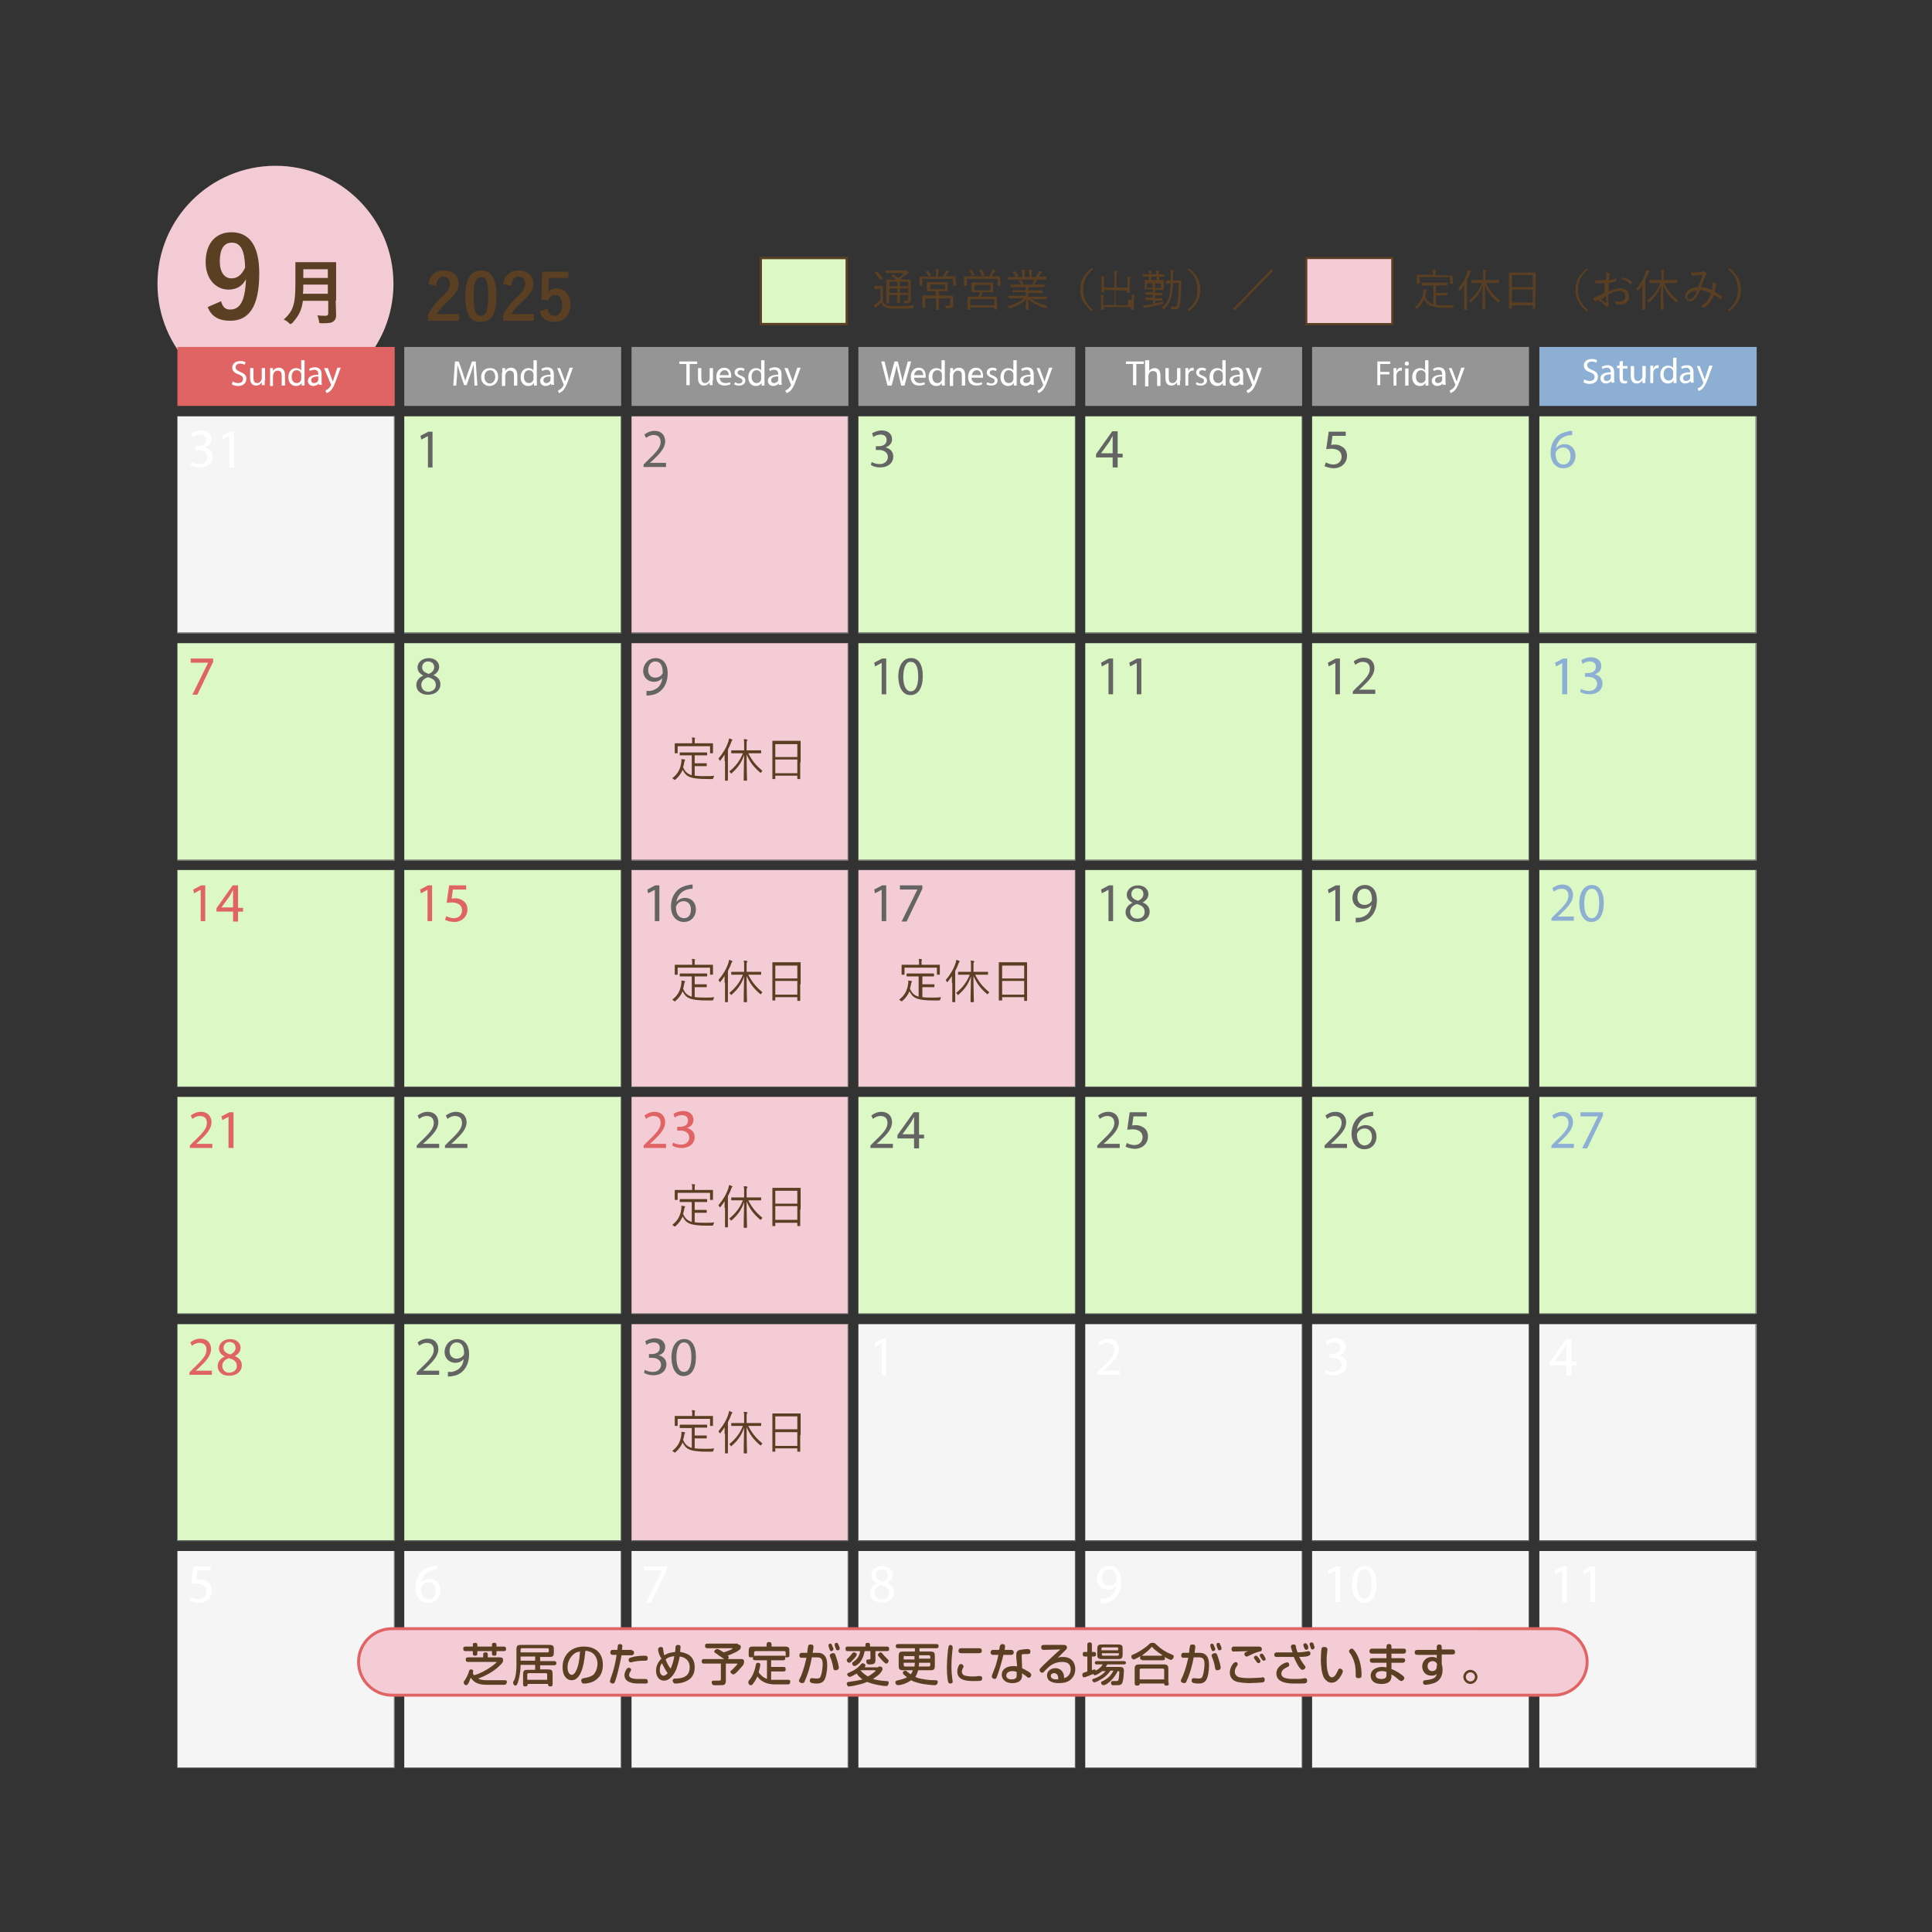 <?xml version="1.0" encoding="utf-8"?>
<!-- Generator: Adobe Illustrator 28.0.0, SVG Export Plug-In . SVG Version: 6.00 Build 0)  -->
<svg version="1.1" id="レイヤー_1" xmlns="http://www.w3.org/2000/svg" xmlns:xlink="http://www.w3.org/1999/xlink" x="0px"
	 y="0px" viewBox="0 0 465 465" style="enable-background:new 0 0 465 465;" xml:space="preserve">
<rect x="0" y="0" width="465" height="465" fill="#333333" stroke="none"/>
<style type="text/css">
	.st0{fill:#DBF8C5;stroke:#5B3F23;stroke-width:0.572;}
	.st1{fill:#F3CBD4;stroke:#5B3F23;stroke-width:0.504;}
	.st2{fill:#5B3F23;}
	.st3{fill:#F3CBD4;}
	.st4{fill:#F5F5F5;}
	.st5{fill:#646464;}
	.st6{fill:#F3CCD5;}
	.st7{fill:#DBF8C5;}
	.st8{fill:#8EAFD4;}
	.st9{fill:#959595;}
	.st10{fill:#E06464;}
	.st11{fill:#FFFFFF;}
	.st12{fill:#F3CCD5;stroke:#E06464;stroke-width:0.709;stroke-miterlimit:10;}
</style>
<g>
	<g>
		<g>
			<g>
				<rect x="183.1" y="62.1" class="st0" width="20.7" height="15.9"/>
				<rect x="314.4" y="62.1" class="st1" width="20.7" height="15.9"/>
				<g>
					<path class="st2" d="M212.4,72.4c0.2,0.5,0.5,0.8,0.9,1c0.4,0.2,1.1,0.3,2.1,0.3c1.4,0,3-0.1,4.6-0.2c-0.1,0.1-0.2,0.3-0.2,0.5
						c0,0.2,0,0.2-0.2,0.2c-1.4,0.1-2.8,0.1-3.9,0.1c-1.2,0-2.2-0.1-2.6-0.4c-0.5-0.2-0.8-0.5-1-1.1c-0.3,0.4-0.7,0.7-1.1,1
						c-0.1,0.1-0.2,0.2-0.2,0.2c0,0.1-0.1,0.1-0.1,0.1c0,0-0.1,0-0.1-0.1c-0.1-0.2-0.2-0.4-0.3-0.6c0.3-0.1,0.5-0.2,0.7-0.4
						c0.3-0.2,0.6-0.5,0.9-0.8v-2.7h-0.7c-0.5,0-0.7,0-0.7,0c-0.1,0-0.1,0-0.1-0.1v-0.5c0-0.1,0-0.1,0.1-0.1c0,0,0.2,0,0.7,0h0.5
						c0.5,0,0.7,0,0.7,0c0.1,0,0.1,0,0.1,0.1s0,0.3,0,1V72.4z M211,65.4c0.1-0.1,0.1-0.1,0.2,0c0.5,0.4,0.8,0.9,1.2,1.5
						c0,0.1,0,0.1-0.1,0.2l-0.3,0.2c-0.1,0.1-0.2,0.1-0.2,0c-0.4-0.6-0.8-1.1-1.2-1.6c-0.1-0.1-0.1-0.1,0.1-0.2L211,65.4z
						 M217.7,67.3c1,0,1.4,0,1.4,0c0.1,0,0.1,0,0.1,0.1c0,0.1,0,0.5,0,1.4v1.7c0,0.7,0,1.2,0,1.6c0,0.3,0,0.5-0.2,0.7
						c-0.2,0.1-0.4,0.2-1.1,0.2c-0.2,0-0.2,0-0.3-0.2c0-0.2-0.1-0.3-0.2-0.4c0.3,0,0.5,0,0.8,0c0.3,0,0.4-0.1,0.4-0.4v-1h-2v0.5
						c0,0.9,0,1.2,0,1.3c0,0.1,0,0.1-0.1,0.1h-0.5c-0.1,0-0.1,0-0.1-0.1c0-0.1,0-0.4,0-1.3V71h-1.9v0.6c0,0.9,0,1.2,0,1.3
						c0,0.1,0,0.1-0.1,0.1h-0.5c-0.1,0-0.1,0-0.1-0.1c0-0.1,0-0.4,0-1.3v-2.9c0-0.9,0-1.2,0-1.3c0-0.1,0-0.1,0.1-0.1
						c0.1,0,0.4,0,1.4,0h1c-0.4-0.3-0.8-0.6-1.2-0.8c-0.1,0-0.1-0.1,0-0.2l0.2-0.2c0.1-0.1,0.1-0.1,0.2,0c0.4,0.3,0.8,0.5,1.2,0.8
						c0.5-0.4,1-0.7,1.5-1.2h-3.1c-1,0-1.4,0-1.4,0c-0.1,0-0.1,0-0.1-0.1v-0.4c0-0.1,0-0.1,0.1-0.1c0.1,0,0.4,0,1.4,0h3.2
						c0.1,0,0.2,0,0.3,0c0.1,0,0.1,0,0.1,0c0.1,0,0.2,0.1,0.3,0.2c0.2,0.2,0.2,0.3,0.2,0.3s0,0.1-0.1,0.2c-0.1,0-0.2,0.1-0.4,0.2
						c-0.5,0.4-1,0.8-1.6,1.2l0,0H217.7z M216,67.8h-1.9v1.1h1.9V67.8z M216,69.4h-1.9v1.1h1.9V69.4z M218.6,67.8h-2v1.1h2V67.8z
						 M218.6,69.4h-2v1.1h2V69.4z"/>
					<path class="st2" d="M230.1,67.5c0,0.9,0,1.1,0,1.1c0,0.1,0,0.1-0.1,0.1h-0.5c-0.1,0-0.1,0-0.1-0.1v-1.5H222v1.5
						c0,0.1,0,0.1-0.1,0.1h-0.5c-0.1,0-0.1,0-0.1-0.1c0-0.1,0-0.2,0-1.1v-0.3c0-0.3,0-0.5,0-0.5c0-0.1,0-0.1,0.1-0.1
						c0.1,0,0.4,0,1.5,0h2.4V66c0-0.6,0-0.9-0.1-1.2c0.3,0,0.5,0,0.7,0.1c0.1,0,0.1,0.1,0.1,0.1c0,0.1,0,0.1-0.1,0.2
						c-0.1,0.1-0.1,0.3-0.1,0.8v0.6h1.1c0.2-0.3,0.4-0.7,0.6-1c0.1-0.1,0.1-0.3,0.2-0.5c0.2,0,0.4,0.1,0.6,0.2
						c0.1,0,0.1,0.1,0.1,0.1c0,0.1,0,0.1-0.1,0.1c-0.1,0-0.1,0.1-0.2,0.2c-0.2,0.3-0.4,0.6-0.5,0.8h0.8c1.1,0,1.4,0,1.5,0
						c0.1,0,0.1,0,0.1,0.1c0,0.1,0,0.2,0,0.5V67.5z M227.8,71.2c1.1,0,1.5,0,1.5,0c0.1,0,0.1,0,0.1,0.1c0,0.1,0,0.3,0,1v0.3
						c0,0.3,0,0.5,0,0.8c0,0.3,0,0.5-0.2,0.6s-0.4,0.2-1.3,0.2c-0.2,0-0.2,0-0.3-0.2c0-0.1-0.1-0.3-0.2-0.4c0.4,0,0.7,0,0.9,0
						c0.3,0,0.4-0.1,0.4-0.4v-1.4H226v1.5c0,0.8,0,1.2,0,1.2c0,0.1,0,0.1-0.1,0.1h-0.5c-0.1,0-0.1,0-0.1-0.1s0-0.4,0-1.2v-1.5h-2.6
						V73c0,0.7,0,1,0,1c0,0.1,0,0.1-0.1,0.1h-0.5c-0.1,0-0.1,0-0.1-0.1c0-0.1,0-0.3,0-1v-0.9c0-0.6,0-0.8,0-0.9c0-0.1,0-0.1,0.1-0.1
						c0.1,0,0.4,0,1.5,0h1.6v-1h-0.6c-1,0-1.3,0-1.4,0c-0.1,0-0.1,0-0.1-0.1c0-0.1,0-0.2,0-0.7v-0.6c0-0.5,0-0.7,0-0.7
						c0-0.1,0-0.1,0.1-0.1c0.1,0,0.4,0,1.4,0h2c1,0,1.3,0,1.4,0c0.1,0,0.1,0,0.1,0.1c0,0.1,0,0.2,0,0.7v0.6c0,0.5,0,0.7,0,0.7
						c0,0.1,0,0.1-0.1,0.1c-0.1,0-0.4,0-1.4,0H226v1H227.8z M223.2,65.2c0.1,0,0.1,0,0.2,0c0.2,0.2,0.5,0.6,0.7,1
						c0,0.1,0,0.1-0.1,0.1l-0.3,0.2c-0.1,0.1-0.1,0.1-0.2,0c-0.2-0.4-0.4-0.7-0.7-1c-0.1-0.1-0.1-0.1,0.1-0.1L223.2,65.2z
						 M227.5,68.5h-3.6v1.1h3.6V68.5z"/>
					<path class="st2" d="M240.8,67.6c0,0.9,0,1.1,0,1.1c0,0.1,0,0.1-0.1,0.1h-0.5c-0.1,0-0.1,0-0.1-0.1v-1.6h-7.4v1.6
						c0,0.1,0,0.1-0.1,0.1h-0.5c-0.1,0-0.1,0-0.1-0.1c0-0.1,0-0.2,0-1.1v-0.4c0-0.4,0-0.5,0-0.6c0-0.1,0-0.1,0.1-0.1
						c0.1,0,0.4,0,1.5,0h4.5c0.3-0.5,0.5-0.9,0.7-1.3c0.1-0.1,0.1-0.3,0.1-0.4c0.2,0.1,0.5,0.2,0.6,0.2c0.1,0,0.1,0.1,0.1,0.1
						c0,0.1,0,0.1-0.1,0.1c-0.1,0-0.1,0.2-0.2,0.3c-0.2,0.3-0.4,0.7-0.6,1h0.4c1,0,1.4,0,1.5,0c0.1,0,0.1,0,0.1,0.1
						c0,0.1,0,0.2,0,0.5V67.6z M240,72.9c0,1.2,0,1.4,0,1.5s0,0.1-0.1,0.1h-0.5c-0.1,0-0.1,0-0.1-0.1V74h-5.8v0.5
						c0,0.1,0,0.1-0.1,0.1H233c-0.1,0-0.1,0-0.1-0.1s0-0.3,0-1.5v-0.6c0-0.6,0-0.8,0-0.9c0-0.1,0-0.1,0.1-0.1c0.1,0,0.4,0,1.5,0h1
						c0.1-0.3,0.3-0.7,0.4-1.1h-0.6c-1,0-1.3,0-1.4,0s-0.1,0-0.1-0.1c0-0.1,0-0.2,0-0.7v-0.7c0-0.5,0-0.7,0-0.7c0-0.1,0-0.1,0.1-0.1
						s0.4,0,1.4,0h2.2c1,0,1.3,0,1.4,0c0.1,0,0.1,0,0.1,0.1c0,0.1,0,0.2,0,0.7v0.7c0,0.5,0,0.7,0,0.7c0,0.1,0,0.1-0.1,0.1
						c-0.1,0-0.4,0-1.4,0h-1c-0.1,0.4-0.3,0.8-0.4,1.1h2.2c1.1,0,1.5,0,1.5,0c0.1,0,0.1,0,0.1,0.1c0,0.1,0,0.3,0,0.8V72.9z
						 M233.6,65c0.1,0,0.1,0,0.2,0c0.3,0.3,0.5,0.7,0.7,1.1c0,0.1,0,0.1-0.1,0.1l-0.3,0.1c-0.1,0.1-0.2,0.1-0.2-0.1
						c-0.1-0.3-0.4-0.8-0.7-1.1c-0.1-0.1-0.1-0.1,0.1-0.1L233.6,65z M239.3,72h-5.8v1.5h5.8V72z M238.4,68.6h-3.9v1.3h3.9V68.6z
						 M236.1,64.9c0.1,0,0.1,0,0.2,0c0.2,0.3,0.4,0.7,0.6,1.2c0,0.1,0,0.1-0.1,0.2l-0.3,0.1c-0.1,0.1-0.2,0.1-0.2-0.1
						c-0.1-0.3-0.4-0.8-0.6-1.2c-0.1-0.1,0-0.1,0.1-0.1L236.1,64.9z"/>
					<path class="st2" d="M248,71.8c1,0.8,2.3,1.4,4.1,1.8c-0.1,0.1-0.2,0.2-0.3,0.4c-0.1,0.2-0.1,0.2-0.3,0.1c-1.7-0.5-3-1.1-4-2.1
						c0,1.6,0.1,2.3,0.1,2.5c0,0.1,0,0.1-0.1,0.1h-0.5c-0.1,0-0.1,0-0.1-0.1c0-0.2,0-0.8,0.1-2.5c-1.1,1.1-2.2,1.6-3.9,2.2
						c-0.2,0.1-0.2,0.1-0.3-0.1c-0.1-0.2-0.2-0.3-0.3-0.4c1.8-0.5,3-1,3.9-1.9h-2.2c-1,0-1.4,0-1.4,0c-0.1,0-0.1,0-0.1-0.1v-0.4
						c0-0.1,0-0.1,0.1-0.1c0.1,0,0.4,0,1.4,0h2.7v-0.9h-1.6c-1.1,0-1.5,0-1.5,0c-0.1,0-0.1,0-0.1-0.1V70c0-0.1,0-0.1,0.1-0.1
						c0.1,0,0.4,0,1.5,0h1.6v-0.8h-2.1c-1.1,0-1.4,0-1.5,0c-0.1,0-0.1,0-0.1-0.1v-0.4c0-0.1,0-0.1,0.1-0.1c0.1,0,0.4,0,1.5,0h0.9
						c-0.1-0.4-0.3-0.7-0.5-0.9c-0.1-0.1,0-0.1,0.1-0.1l0.3-0.1c0.1,0,0.1,0,0.2,0c0.2,0.3,0.4,0.7,0.6,1.1h2
						c0.2-0.2,0.3-0.5,0.4-0.8c0.1-0.1,0.1-0.2,0.1-0.4c0.2,0,0.4,0.1,0.6,0.2c0.1,0,0.1,0.1,0.1,0.1s-0.1,0.1-0.1,0.1
						c-0.1,0-0.1,0.1-0.2,0.2c-0.1,0.2-0.2,0.4-0.4,0.6h0.9c1.1,0,1.4,0,1.5,0c0.1,0,0.1,0,0.1,0.1V69c0,0.1,0,0.1-0.1,0.1
						c-0.1,0-0.4,0-1.5,0h-2.3v0.8h1.8c1.1,0,1.5,0,1.5,0c0.1,0,0.1,0,0.1,0.1v0.4c0,0.1,0,0.1-0.1,0.1c-0.1,0-0.4,0-1.5,0h-1.8v0.9
						h3c1,0,1.4,0,1.4,0c0.1,0,0.1,0,0.1,0.1v0.4c0,0.1,0,0.1-0.1,0.1c-0.1,0-0.4,0-1.4,0H248z M251.9,67.2
						C251.9,67.3,251.9,67.3,251.9,67.2c-0.1,0.1-0.5,0.1-1.5,0.1h-6.3c-1,0-1.4,0-1.4,0c-0.1,0-0.1,0-0.1-0.1v-0.4
						c0-0.1,0-0.1,0.1-0.1c0.1,0,0.4,0,1.4,0h0.4c-0.2-0.5-0.5-0.8-0.8-1.1c0-0.1,0-0.1,0.1-0.1l0.3-0.2c0.1,0,0.1,0,0.2,0
						c0.3,0.3,0.5,0.7,0.8,1.1c0,0.1,0,0.1-0.1,0.1l-0.4,0.2h1.4v-0.8c0-0.4,0-0.7-0.1-1c0.2,0,0.5,0,0.7,0.1c0.1,0,0.1,0,0.1,0.1
						s0,0.1,0,0.1c0,0.1-0.1,0.3-0.1,0.7v0.8h1.1v-0.8c0-0.4,0-0.7-0.1-1c0.2,0,0.5,0,0.7,0.1c0.1,0,0.1,0,0.1,0.1c0,0,0,0.1,0,0.1
						c0,0.1-0.1,0.3-0.1,0.7v0.8h1c0.2-0.3,0.4-0.7,0.6-1c0.1-0.2,0.1-0.3,0.2-0.5c0.2,0.1,0.5,0.1,0.6,0.2c0.1,0,0.1,0.1,0.1,0.1
						c0,0.1,0,0.1-0.1,0.1c-0.1,0.1-0.1,0.1-0.2,0.2c-0.2,0.3-0.4,0.6-0.6,0.8h0.5c1,0,1.4,0,1.4,0c0.1,0,0.1,0,0.1,0.1V67.2z"/>
					<path class="st2" d="M263.1,64.8c-1.8,1.5-2.4,3-2.4,4.9s0.6,3.4,2.4,4.9l-0.3,0.3c-2-1.6-2.8-3.1-2.8-5.2s0.8-3.7,2.8-5.2
						L263.1,64.8z"/>
					<path class="st2" d="M272.4,72.2c0-0.7,0-1-0.1-1.3c0.3,0,0.5,0,0.7,0.1c0.1,0,0.1,0,0.1,0.1c0,0.1,0,0.1-0.1,0.2
						c0,0.1-0.1,0.4-0.1,1v1.3c0,0.6,0,0.9,0,0.9c0,0.1,0,0.1-0.1,0.1h-0.5c-0.1,0-0.1,0-0.1-0.1v-0.6h-6.5v0.6c0,0.1,0,0.1-0.1,0.1
						h-0.5c-0.1,0-0.1,0-0.1-0.1c0-0.1,0-0.3,0-0.9v-1.3c0-0.7,0-1-0.1-1.3c0.3,0,0.5,0,0.7,0.1c0.1,0,0.1,0,0.1,0.1s0,0.1-0.1,0.2
						c0,0.1-0.1,0.4-0.1,1v1h2.8v-3.6h-2.5v0.5c0,0.1,0,0.1-0.1,0.1h-0.5c-0.1,0-0.1,0-0.1-0.1c0-0.1,0-0.3,0-1v-1.5
						c0-0.7,0-1-0.1-1.3c0.3,0,0.5,0,0.7,0.1c0.1,0,0.1,0,0.1,0.1s0,0.1,0,0.2c0,0.1-0.1,0.4-0.1,1v1.3h2.5v-2.6c0-0.7,0-1-0.1-1.4
						c0.3,0,0.5,0,0.7,0.1c0.1,0,0.1,0,0.1,0.1s0,0.1-0.1,0.2c0,0.1-0.1,0.3-0.1,1v2.6h2.7v-1.3c0-0.7,0-1-0.1-1.3
						c0.3,0,0.5,0,0.7,0.1c0.1,0,0.1,0,0.1,0.1s0,0.1-0.1,0.2c0,0.1-0.1,0.4-0.1,1v1.4c0,0.7,0,0.9,0,1c0,0.1,0,0.1-0.1,0.1h-0.5
						c-0.1,0-0.1,0-0.1-0.1v-0.5h-2.7v3.6h3V72.2z"/>
					<path class="st2" d="M280.4,66.5C280.4,66.6,280.4,66.6,280.4,66.5c-0.2,0.1-0.5,0.1-1.4,0.1c0,0.4,0,0.6,0,0.7
						c0,0.1,0,0.1-0.1,0.1h-0.4c-0.1,0-0.1,0-0.1-0.1c0,0,0-0.2,0-0.7h-1.3c0,0.4,0,0.6,0,0.7c0,0.1,0,0.1-0.1,0.1h-0.4
						c-0.1,0-0.1,0-0.1-0.1c0,0,0-0.2,0-0.7c-1,0-1.3,0-1.4,0c-0.1,0-0.1,0-0.1-0.1v-0.4c0-0.1,0-0.1,0.1-0.1c0.1,0,0.4,0,1.4,0
						v-0.1c0-0.3,0-0.6-0.1-0.8c0.3,0,0.4,0,0.6,0.1c0.1,0,0.1,0,0.1,0.1c0,0.1,0,0.1,0,0.1c0,0.1-0.1,0.2-0.1,0.6V66h1.3V66
						c0-0.4,0-0.6-0.1-0.9c0.2,0,0.4,0,0.6,0.1c0.1,0,0.1,0,0.1,0.1c0,0.1,0,0.1,0,0.1c0,0.1-0.1,0.3-0.1,0.6V66c0.9,0,1.2,0,1.3,0
						c0.1,0,0.1,0,0.1,0.1V66.5z M278,73c0.7-0.1,1.4-0.3,2-0.4c0,0.1-0.1,0.2-0.1,0.3c0,0.2,0,0.2-0.2,0.3
						c-1.2,0.3-2.5,0.6-3.8,0.8c-0.2,0-0.3,0.1-0.4,0.1c-0.1,0-0.1,0.1-0.1,0.1c-0.1,0-0.1,0-0.1-0.1c-0.1-0.1-0.1-0.3-0.2-0.6
						c0.4,0,0.6,0,1.1-0.1c0.4,0,0.8-0.1,1.3-0.2v-1H277c-0.9,0-1.1,0-1.2,0c-0.1,0-0.1,0-0.1-0.1v-0.4c0-0.1,0-0.1,0.1-0.1
						c0.1,0,0.3,0,1.2,0h0.5v-0.7h-0.5c-0.9,0-1.2,0-1.2,0c-0.1,0-0.1,0-0.1-0.1v-0.4c0-0.1,0-0.1,0.1-0.1c0.1,0,0.3,0,1.2,0h0.5
						v-0.7h-0.6c-0.9,0-1.2,0-1.3,0c-0.1,0-0.1,0-0.1-0.1c0-0.1,0-0.2,0-0.7v-0.6c0-0.5,0-0.6,0-0.7c0-0.1,0-0.1,0.1-0.1
						c0.1,0,0.4,0,1.3,0h1.8c0.9,0,1.2,0,1.3,0c0.1,0,0.1,0,0.1,0.1c0,0.1,0,0.2,0,0.7V69c0,0.5,0,0.6,0,0.7c0,0.1,0,0.1-0.1,0.1
						c-0.1,0-0.4,0-1.3,0H278v0.7h0.5c0.9,0,1.2,0,1.2,0c0.1,0,0.1,0,0.1,0.1v0.4c0,0.1,0,0.1-0.1,0.1c-0.1,0-0.3,0-1.2,0H278v0.7
						h0.5c0.9,0,1.1,0,1.2,0c0.1,0,0.1,0,0.1,0.1v0.4c0,0.1,0,0.1-0.1,0.1c-0.1,0-0.3,0-1.2,0H278V73z M277.4,68.2h-1.4v1.1h1.4
						V68.2z M279.4,68.2H278v1.1h1.4V68.2z M283,67.5c0.8,0,1.1,0,1.2,0c0.1,0,0.1,0,0.1,0.1c0,0.3,0,0.6,0,1c0,1.6-0.1,3.4-0.3,4.7
						c-0.1,0.8-0.5,1.1-1.1,1.1c-0.3,0-0.5,0-0.8,0c-0.2,0-0.2,0-0.2-0.2c0-0.2-0.1-0.3-0.1-0.5c0.3,0.1,0.7,0.1,1,0.1
						c0.4,0,0.5-0.1,0.6-0.8c0.2-1.2,0.3-3,0.3-4.9h-1.4c0,1.1-0.1,2.1-0.3,2.9c-0.3,1.4-0.8,2.4-1.8,3.4c-0.1,0.1-0.1,0.1-0.1,0.1
						c0,0-0.1,0-0.1-0.1c-0.1-0.2-0.3-0.3-0.4-0.3c1.1-0.9,1.7-2,1.9-3.2c0.2-0.7,0.2-1.7,0.3-2.7c-0.8,0-1.1,0-1.1,0
						c-0.1,0-0.1,0-0.1-0.1v-0.5c0-0.1,0-0.1,0.1-0.1c0.1,0,0.3,0,1.1,0c0-0.4,0-0.8,0-1.2c0-0.7,0-0.9-0.1-1.3c0.2,0,0.5,0,0.7,0.1
						c0.1,0,0.1,0.1,0.1,0.1c0,0.1,0,0.1-0.1,0.2c0,0.1-0.1,0.4-0.1,1c0,0.4,0,0.8,0,1.1H283z"/>
					<path class="st2" d="M286.1,64.5c2,1.6,2.8,3.1,2.8,5.2s-0.8,3.7-2.8,5.2l-0.3-0.3c1.8-1.5,2.4-3,2.4-4.9s-0.6-3.4-2.4-4.9
						L286.1,64.5z"/>
					<path class="st2" d="M296.8,74.3l9.2-9.5l0.4,0.4l-9.2,9.5L296.8,74.3z"/>
					<path class="st2" d="M345.7,73.4c0.6,0.1,1.4,0.1,2.4,0.1c0.5,0,1.1,0,1.8-0.1c-0.1,0.2-0.1,0.3-0.2,0.5c0,0.2,0,0.2-0.3,0.2
						c-0.3,0-0.7,0-1,0c-4.2,0-4.9-0.7-5.6-2.1c-0.4,0.9-0.9,1.5-1.6,2.2c-0.1,0.1-0.1,0.1-0.2,0.1c0,0-0.1,0-0.1-0.1
						c-0.1-0.1-0.2-0.2-0.4-0.3c1.1-0.8,1.9-2,2.1-3.7c0-0.2,0-0.4,0-0.6c0.2,0,0.4,0.1,0.6,0.1c0.1,0,0.2,0.1,0.2,0.1
						c0,0.1,0,0.1-0.1,0.2c0,0.1-0.1,0.2-0.1,0.3c-0.1,0.4-0.1,0.8-0.2,1.1c0.4,0.9,0.8,1.5,2,1.8v-4.5h-1.2c-1.1,0-1.4,0-1.5,0
						c-0.1,0-0.1,0-0.1-0.1v-0.5c0-0.1,0-0.1,0.1-0.1c0.1,0,0.4,0,1.5,0h3c1.1,0,1.4,0,1.5,0c0.1,0,0.1,0,0.1,0.1v0.5
						c0,0.1,0,0.1-0.1,0.1c-0.1,0-0.4,0-1.5,0h-1.2v1.8h1.6c0.8,0,1,0,1.1,0c0.1,0,0.1,0,0.1,0.1V71c0,0.1,0,0.1-0.1,0.1
						c-0.1,0-0.3,0-1.1,0h-1.6V73.4z M349.7,67.1c0,0.9,0,1,0,1.1c0,0.1,0,0.1-0.1,0.1h-0.5c-0.1,0-0.1,0-0.1-0.1v-1.5h-7.3v1.5
						c0,0.1,0,0.1-0.1,0.1h-0.5c-0.1,0-0.1,0-0.1-0.1c0-0.1,0-0.2,0-1.1v-0.3c0-0.4,0-0.5,0-0.6s0-0.1,0.1-0.1c0.1,0,0.4,0,1.5,0
						h2.3V66c0-0.5,0-0.8-0.1-1.1c0.3,0,0.5,0,0.7,0.1c0.1,0,0.1,0,0.1,0.1c0,0.1,0,0.1-0.1,0.2c0,0.1,0,0.3,0,0.8v0.2h2.5
						c1.1,0,1.4,0,1.5,0c0.1,0,0.1,0,0.1,0.1s0,0.2,0,0.5V67.1z"/>
					<path class="st2" d="M352.4,70.1c0-0.4,0-1,0-1.5c-0.3,0.4-0.6,0.9-1,1.3c-0.1,0.1-0.1,0.1-0.1,0.1c0,0-0.1,0-0.1-0.1
						c-0.1-0.2-0.2-0.3-0.3-0.4c1.1-1.2,1.8-2.4,2.2-3.8c0.1-0.3,0.1-0.5,0.2-0.7c0.3,0.1,0.5,0.2,0.7,0.2c0.1,0,0.1,0.1,0.1,0.1
						c0,0.1,0,0.1-0.1,0.1c-0.1,0.1-0.1,0.2-0.2,0.4c-0.2,0.6-0.5,1.1-0.7,1.7v5.3c0,1.1,0,1.6,0,1.7c0,0.1,0,0.1-0.1,0.1h-0.5
						c-0.1,0-0.1,0-0.1-0.1c0-0.1,0-0.5,0-1.7V70.1z M357.7,68.2c0.8,1.7,1.7,2.9,3.3,4.1c-0.1,0.1-0.2,0.2-0.3,0.4
						c-0.1,0.1-0.1,0.1-0.1,0.1c0,0-0.1,0-0.2-0.1c-1.5-1.3-2.3-2.3-3-4.1c0,3.2,0.1,5.6,0.1,5.8c0,0.1,0,0.1-0.1,0.1h-0.5
						c-0.1,0-0.1,0-0.1-0.1c0-0.2,0-2.6,0.1-5.8c-0.6,1.7-1.4,2.9-2.8,4.1c-0.1,0.1-0.1,0.1-0.1,0.1c0,0-0.1,0-0.1-0.1
						c-0.1-0.1-0.2-0.3-0.3-0.4c1.4-1.1,2.5-2.5,3.1-4.2h-1c-1.1,0-1.4,0-1.5,0c-0.1,0-0.1,0-0.1-0.1v-0.5c0-0.1,0-0.1,0.1-0.1
						c0.1,0,0.4,0,1.5,0h1.3v-1.2c0-0.6,0-1-0.1-1.3c0.3,0,0.5,0,0.7,0.1c0.1,0,0.1,0.1,0.1,0.1c0,0.1,0,0.1-0.1,0.2
						c-0.1,0.1-0.1,0.3-0.1,0.9v1.2h1.7c1.1,0,1.4,0,1.5,0s0.1,0,0.1,0.1v0.5c0,0.1,0,0.1-0.1,0.1s-0.4,0-1.5,0H357.7z"/>
					<path class="st2" d="M369.5,70.5c0,3.1,0,3.6,0,3.7c0,0.1,0,0.1-0.1,0.1H369c-0.1,0-0.1,0-0.1-0.1v-0.7h-5v0.7
						c0,0.1,0,0.1-0.1,0.1h-0.5c-0.1,0-0.1,0-0.1-0.1c0-0.1,0-0.6,0-3.7v-2.1c0-2.1,0-2.6,0-2.7c0-0.1,0-0.1,0.1-0.1
						c0.1,0,0.4,0,1.5,0h3.2c1.1,0,1.4,0,1.5,0c0.1,0,0.1,0,0.1,0.1c0,0.1,0,0.6,0,2.4V70.5z M368.9,66.2h-5v2.9h5V66.2z
						 M368.9,69.7h-5v3.1h5V69.7z"/>
					<path class="st2" d="M382.2,64.8c-1.8,1.5-2.4,3-2.4,4.9s0.6,3.4,2.4,4.9L382,75c-2-1.6-2.8-3.1-2.8-5.2s0.8-3.7,2.8-5.2
						L382.2,64.8z"/>
					<path class="st2" d="M386.6,66.6c0-0.5,0-0.8-0.1-1c0.3,0,0.7,0.1,0.9,0.2c0.1,0,0.1,0.1,0.1,0.2c0,0,0,0.1-0.1,0.1
						c-0.1,0.1-0.1,0.2-0.1,0.5c0,0.3,0,0.6,0,0.9c0.5-0.1,1.1-0.3,1.6-0.5c0.1,0,0.1,0,0.1,0.1c0,0.1,0,0.3,0,0.5
						c0,0.1,0,0.1-0.1,0.1c-0.6,0.2-1,0.3-1.7,0.4c0,0.7,0,1.4,0,2.1c1-0.5,1.9-0.8,2.8-0.8c1.3,0,2.1,0.8,2.1,1.9
						c0,1.3-0.9,2-2.2,2c-0.3,0-0.6,0-0.9-0.1c-0.1,0-0.1-0.1-0.2-0.3c0-0.1-0.1-0.3-0.2-0.5c0.4,0.2,0.8,0.2,1.1,0.2
						c0.9,0,1.5-0.4,1.5-1.3c0-0.8-0.5-1.3-1.5-1.3c-0.6,0-1.5,0.3-2.7,0.9c0,0.4,0,1,0.1,1.6c0,0.5,0.1,0.8,0.1,1
						c0,0.2,0,0.2-0.1,0.2c-0.1,0-0.3,0.1-0.5,0.1c-0.1,0-0.1-0.1-0.4-0.4c-0.4-0.4-0.9-0.8-1.6-1.2c-0.2,0.1-0.3,0.2-0.4,0.2
						c-0.1,0-0.1,0.1-0.2,0.1c-0.1,0-0.1,0-0.2-0.1c-0.1-0.1-0.2-0.4-0.3-0.7c0.3-0.1,0.6-0.2,1-0.4c0.5-0.2,1.1-0.6,1.7-0.9
						c0-0.8,0-1.6,0-2.3c-0.7,0.1-1.2,0.1-2,0.1c-0.1,0-0.2-0.1-0.2-0.2c0-0.1-0.1-0.3-0.1-0.5c0.7,0,1.4,0,2.2-0.1
						C386.6,67.3,386.6,67,386.6,66.6z M385.2,72.1c0.5,0.3,0.9,0.5,1.3,0.8c0.1,0,0.1,0,0.1-0.1c0-0.5,0-0.9-0.1-1.5
						C386.1,71.6,385.7,71.8,385.2,72.1z M390.5,66.9c0-0.1,0.1-0.1,0.2-0.1c0.8,0.2,1.6,0.5,2.1,1.1c0,0.1,0,0.1,0,0.1
						c-0.1,0.1-0.2,0.3-0.3,0.4c-0.1,0.1-0.1,0-0.1,0c-0.6-0.6-1.2-1-2-1.2C390.3,67.2,390.4,67.1,390.5,66.9z"/>
					<path class="st2" d="M395.3,70.1c0-0.4,0-1,0-1.5c-0.3,0.4-0.6,0.9-1,1.3c-0.1,0.1-0.1,0.1-0.1,0.1c0,0-0.1,0-0.1-0.1
						c-0.1-0.2-0.2-0.3-0.3-0.4c1.1-1.2,1.8-2.4,2.2-3.8c0.1-0.3,0.1-0.5,0.2-0.7c0.3,0.1,0.5,0.2,0.7,0.2c0.1,0,0.1,0.1,0.1,0.1
						c0,0.1,0,0.1-0.1,0.1c-0.1,0.1-0.1,0.2-0.2,0.4c-0.2,0.6-0.5,1.1-0.7,1.7v5.3c0,1.1,0,1.6,0,1.7c0,0.1,0,0.1-0.1,0.1h-0.5
						c-0.1,0-0.1,0-0.1-0.1c0-0.1,0-0.5,0-1.7V70.1z M400.6,68.2c0.8,1.7,1.7,2.9,3.3,4.1c-0.1,0.1-0.2,0.2-0.3,0.4
						c-0.1,0.1-0.1,0.1-0.1,0.1c0,0-0.1,0-0.2-0.1c-1.5-1.3-2.3-2.3-3-4.1c0,3.2,0.1,5.6,0.1,5.8c0,0.1,0,0.1-0.1,0.1h-0.5
						c-0.1,0-0.1,0-0.1-0.1c0-0.2,0-2.6,0.1-5.8c-0.6,1.7-1.4,2.9-2.8,4.1c-0.1,0.1-0.1,0.1-0.1,0.1c0,0-0.1,0-0.1-0.1
						c-0.1-0.1-0.2-0.3-0.3-0.4c1.4-1.1,2.5-2.5,3.1-4.2h-1c-1.1,0-1.4,0-1.5,0c-0.1,0-0.1,0-0.1-0.1v-0.5c0-0.1,0-0.1,0.1-0.1
						c0.1,0,0.4,0,1.5,0h1.3v-1.2c0-0.6,0-1-0.1-1.3c0.3,0,0.5,0,0.7,0.1c0.1,0,0.1,0.1,0.1,0.1c0,0.1,0,0.1-0.1,0.2
						c-0.1,0.1-0.1,0.3-0.1,0.9v1.2h1.7c1.1,0,1.4,0,1.5,0s0.1,0,0.1,0.1v0.5c0,0.1,0,0.1-0.1,0.1s-0.4,0-1.5,0H400.6z"/>
					<path class="st2" d="M412.2,68.6c0-0.2,0-0.5,0-0.7c0.4,0.1,0.6,0.2,0.8,0.3c0.1,0.1,0.1,0.1,0.1,0.2c-0.1,0.1-0.1,0.2-0.1,0.3
						c-0.1,0.5-0.2,1.1-0.3,1.6c0.6,0.3,1.2,0.7,1.8,1.1c0.1,0,0.1,0.1,0,0.1c-0.1,0.2-0.2,0.4-0.3,0.5c0,0.1-0.1,0-0.1,0
						c-0.6-0.5-1.1-0.8-1.6-1.1c-0.5,1.4-1.1,2.3-2.3,3.1c-0.1,0.1-0.2,0.1-0.3,0c-0.2-0.1-0.3-0.2-0.5-0.3c1.4-0.9,2-1.8,2.4-3.1
						c-0.8-0.4-1.6-0.7-2.6-0.8c-0.5,1-0.8,1.7-1.2,2c-0.4,0.5-0.8,0.7-1.3,0.7c-0.5,0-1.1-0.4-1.1-1.2c0-1.2,1.3-2.1,3.1-2.2
						c0.4-1,0.8-1.8,1.1-3c-0.7,0.1-1.5,0.2-1.9,0.2c-0.3,0-0.4,0.1-0.5,0.1c0,0-0.1,0-0.1,0c-0.1,0-0.1,0-0.1-0.1
						c-0.1-0.1-0.2-0.4-0.2-0.8c0.3,0.1,0.5,0.1,0.9,0.1c0.5,0,1.1-0.1,1.6-0.1c0.3,0,0.4-0.1,0.5-0.2c0.1-0.1,0.2-0.1,0.2,0
						c0.2,0.1,0.3,0.3,0.5,0.4c0.1,0.1,0.1,0.2,0,0.3c-0.1,0.1-0.2,0.3-0.3,0.5c-0.4,1-0.7,1.7-1,2.6c0.9,0.1,1.8,0.3,2.6,0.7
						C412.1,69.6,412.1,69.1,412.2,68.6z M406.1,71.5c0,0.4,0.2,0.6,0.5,0.6c0.3,0,0.6-0.1,0.9-0.5c0.2-0.3,0.6-0.8,0.9-1.6
						C407.1,70,406.1,70.7,406.1,71.5z"/>
					<path class="st2" d="M416.2,64.5c2,1.6,2.8,3.1,2.8,5.2s-0.8,3.7-2.8,5.2l-0.3-0.3c1.8-1.5,2.4-3,2.4-4.9s-0.6-3.4-2.4-4.9
						L416.2,64.5z"/>
				</g>
			</g>
			<circle class="st3" cx="66.3" cy="68.3" r="28.4"/>
			<g>
				<path class="st2" d="M53.2,72.5c0.4,1.4,1,2,2.2,2c2.3,0,3.6-1.9,3.8-7.3c-0.9,1.7-2.3,2.5-4.2,2.5c-3.1,0-5.5-2.6-5.5-6.6
					c0-4.5,2.4-7.2,6.2-7.2c4.1,0,6.7,2.9,6.7,9.9c0,8.2-2.6,11.4-7,11.4c-2.8,0-4.6-1.1-5.4-3.3L53.2,72.5z M55.8,58.4
					c-2,0-2.9,1.7-2.9,4.5c0,2.6,1.1,4.1,2.8,4.1c1.5,0,2.5-0.9,3.3-2.6C58.9,60.4,58,58.4,55.8,58.4z"/>
				<path class="st2" d="M80.8,72.3c0,1.2,0.1,2.5,0.1,3.4c0,0.7-0.1,1.2-0.6,1.6c-0.4,0.4-1,0.5-2.9,0.5c-0.5,0-0.6,0-0.6-0.5
					c-0.1-0.5-0.3-1.1-0.4-1.4c0.7,0.1,1.3,0.1,2,0.1c0.4,0,0.6-0.2,0.6-0.6v-3h-6.1c-0.3,2.4-1.1,3.7-2.5,5.3
					C70.1,77.9,70,78,69.9,78s-0.2-0.1-0.4-0.3c-0.4-0.4-0.8-0.6-1.2-0.8c2.3-2.1,2.8-3.6,2.8-8.8v-2.5c0-1.5,0-2.2,0-2.3
					c0-0.2,0-0.2,0.2-0.2c0.1,0,0.7,0,2.3,0h4.8c1.6,0,2.2,0,2.3,0c0.2,0,0.2,0,0.2,0.2c0,0.1,0,0.9,0,2.3V72.3z M78.9,70.7v-2.2H73
					c0,0.8,0,1.5-0.1,2.2H78.9z M73,64.8v2.1h5.9v-2.1H73z"/>
			</g>
			<g>
				<g>
					<g>
						<path class="st2" d="M103.1,68.4c0.3-2.1,1.7-3.3,3.7-3.3c2.1,0,3.6,1.2,3.6,3.2c0,1.3-0.6,2.3-2.4,4
							c-1.6,1.5-2.4,2.3-2.9,3.3h5.4v1.6H103v-1.4c0.7-1.5,1.7-2.8,3.4-4.4c1.6-1.5,1.9-2.1,1.9-3.1c0-1-0.6-1.7-1.6-1.7
							c-1,0-1.6,0.7-1.7,2.2L103.1,68.4z"/>
						<path class="st2" d="M119.5,71.3c0,4.4-1.3,6.2-3.8,6.2c-2.5,0-3.7-1.8-3.7-6.2s1.4-6.2,3.8-6.2
							C118.2,65.1,119.5,66.9,119.5,71.3z M114,71.3c0,3.5,0.5,4.7,1.7,4.7c1.3,0,1.8-1.2,1.8-4.7c0-3.5-0.5-4.6-1.7-4.6
							C114.5,66.7,114,67.8,114,71.3z"/>
						<path class="st2" d="M121.1,68.4c0.3-2.1,1.7-3.3,3.7-3.3c2.1,0,3.6,1.2,3.6,3.2c0,1.3-0.6,2.3-2.4,4
							c-1.6,1.5-2.4,2.3-2.9,3.3h5.4v1.6h-7.4v-1.4c0.7-1.5,1.7-2.8,3.4-4.4c1.6-1.5,1.9-2.1,1.9-3.1c0-1-0.6-1.7-1.6-1.7
							c-1,0-1.6,0.7-1.7,2.2L121.1,68.4z"/>
						<path class="st2" d="M136.8,66.9h-4.7l-0.1,2.4c0,0.4,0,0.8-0.1,1.1c0.4-0.6,1.2-1,2-1c2,0,3.4,1.5,3.4,3.9
							c0,2.5-1.6,4.2-3.8,4.2c-1.9,0-3.2-0.8-3.6-2.6l1.9-0.6c0.2,1.2,0.8,1.7,1.7,1.7c1.1,0,1.8-1,1.8-2.6c0-1.5-0.6-2.4-1.7-2.4
							c-0.8,0-1.4,0.5-1.7,1.3l-1.6-0.2l0.2-6.7h6.3V66.9z"/>
					</g>
				</g>
			</g>
		</g>
	</g>
</g>
<g id="SEP_00000172423129279765995050000012648637505720630968_">
	<g id="template_00000096039265230320035390000011810242268870149023_">
		<g>
			<g>
				<g>
					<rect x="370.5" y="373.3" class="st4" width="52.3" height="52.2"/>
					<rect x="422.5" y="373.3" class="st5" width="0.2" height="52.2"/>
					<rect x="370.5" y="425.4" class="st5" width="52.2" height="0.2"/>
				</g>
				<g>
					<rect x="315.8" y="373.3" class="st4" width="52.2" height="52.2"/>
					<rect x="367.9" y="373.3" class="st5" width="0.2" height="52.2"/>
					<rect x="315.8" y="425.4" class="st5" width="52.2" height="0.2"/>
				</g>
				<g>
					<rect x="261.2" y="373.3" class="st4" width="52.2" height="52.2"/>
					<rect x="313.3" y="373.3" class="st5" width="0.2" height="52.2"/>
					<rect x="261.2" y="425.4" class="st5" width="52.2" height="0.2"/>
				</g>
				<g>
					<rect x="206.6" y="373.3" class="st4" width="52.2" height="52.2"/>
					<rect x="258.7" y="373.3" class="st5" width="0.2" height="52.2"/>
					<rect x="206.6" y="425.4" class="st5" width="52.2" height="0.2"/>
				</g>
				<g>
					<rect x="152" y="373.3" class="st4" width="52.2" height="52.2"/>
					<rect x="204" y="373.3" class="st5" width="0.2" height="52.2"/>
					<rect x="152" y="425.4" class="st5" width="52.2" height="0.2"/>
				</g>
				<g>
					<rect x="97.3" y="373.3" class="st4" width="52.2" height="52.2"/>
					<rect x="149.4" y="373.3" class="st5" width="0.2" height="52.2"/>
					<rect x="97.3" y="425.4" class="st5" width="52.2" height="0.2"/>
				</g>
				<g>
					<rect x="42.7" y="373.3" class="st4" width="52.3" height="52.2"/>
					<rect x="94.8" y="373.3" class="st5" width="0.2" height="52.2"/>
					<rect x="42.7" y="425.4" class="st5" width="52.3" height="0.2"/>
				</g>
			</g>
			<g>
				<g>
					<rect x="370.5" y="318.7" class="st4" width="52.3" height="52.2"/>
					<rect x="422.5" y="318.7" class="st5" width="0.2" height="52.2"/>
					<rect x="370.5" y="370.7" class="st5" width="52.2" height="0.2"/>
				</g>
				<g>
					<rect x="315.8" y="318.7" class="st4" width="52.2" height="52.2"/>
					<rect x="367.9" y="318.7" class="st5" width="0.2" height="52.2"/>
					<rect x="315.8" y="370.7" class="st5" width="52.2" height="0.2"/>
				</g>
				<g>
					<rect x="261.2" y="318.7" class="st4" width="52.2" height="52.2"/>
					<rect x="313.3" y="318.7" class="st5" width="0.2" height="52.2"/>
					<rect x="261.2" y="370.7" class="st5" width="52.2" height="0.2"/>
				</g>
				<g>
					<rect x="206.6" y="318.7" class="st4" width="52.2" height="52.2"/>
					<rect x="258.7" y="318.7" class="st5" width="0.2" height="52.2"/>
					<rect x="206.6" y="370.7" class="st5" width="52.2" height="0.2"/>
				</g>
				<g>
					<rect x="152" y="318.7" class="st6" width="52.2" height="52.2"/>
					<rect x="204" y="318.7" class="st5" width="0.2" height="52.2"/>
					<rect x="152" y="370.7" class="st5" width="52.2" height="0.2"/>
				</g>
				<g>
					<rect x="97.3" y="318.7" class="st7" width="52.2" height="52.2"/>
					<rect x="149.4" y="318.7" class="st5" width="0.2" height="52.2"/>
					<rect x="97.3" y="370.7" class="st5" width="52.2" height="0.2"/>
				</g>
				<g>
					<rect x="42.7" y="318.7" class="st7" width="52.3" height="52.2"/>
					<rect x="94.8" y="318.7" class="st5" width="0.2" height="52.2"/>
					<rect x="42.7" y="370.7" class="st5" width="52.3" height="0.2"/>
				</g>
			</g>
			<g>
				<g>
					<rect x="370.5" y="264" class="st7" width="52.3" height="52.2"/>
					<rect x="422.5" y="264" class="st5" width="0.2" height="52.2"/>
					<rect x="370.5" y="316.1" class="st5" width="52.2" height="0.2"/>
				</g>
				<g>
					<rect x="315.8" y="264" class="st7" width="52.2" height="52.2"/>
					<rect x="367.9" y="264" class="st5" width="0.2" height="52.2"/>
					<rect x="315.8" y="316.1" class="st5" width="52.2" height="0.2"/>
				</g>
				<g>
					<rect x="261.2" y="264" class="st7" width="52.2" height="52.2"/>
					<rect x="313.3" y="264" class="st5" width="0.2" height="52.2"/>
					<rect x="261.2" y="316.1" class="st5" width="52.2" height="0.2"/>
				</g>
				<g>
					<rect x="206.6" y="264" class="st7" width="52.2" height="52.2"/>
					<rect x="258.7" y="264" class="st5" width="0.2" height="52.2"/>
					<rect x="206.6" y="316.1" class="st5" width="52.2" height="0.2"/>
				</g>
				<g>
					<rect x="152" y="264" class="st6" width="52.2" height="52.2"/>
					<rect x="204" y="264" class="st5" width="0.2" height="52.2"/>
					<rect x="152" y="316.1" class="st5" width="52.2" height="0.2"/>
				</g>
				<g>
					<rect x="97.3" y="264" class="st7" width="52.2" height="52.2"/>
					<rect x="149.4" y="264" class="st5" width="0.2" height="52.2"/>
					<rect x="97.3" y="316.1" class="st5" width="52.2" height="0.2"/>
				</g>
				<g>
					<rect x="42.7" y="264" class="st7" width="52.3" height="52.2"/>
					<rect x="94.8" y="264" class="st5" width="0.2" height="52.2"/>
					<rect x="42.7" y="316.1" class="st5" width="52.3" height="0.2"/>
				</g>
			</g>
			<g>
				<g>
					<rect x="370.5" y="209.4" class="st7" width="52.3" height="52.2"/>
					<rect x="422.5" y="209.4" class="st5" width="0.2" height="52.2"/>
					<rect x="370.5" y="261.5" class="st5" width="52.2" height="0.2"/>
				</g>
				<g>
					<rect x="315.8" y="209.4" class="st7" width="52.2" height="52.2"/>
					<rect x="367.9" y="209.4" class="st5" width="0.2" height="52.2"/>
					<rect x="315.8" y="261.5" class="st5" width="52.2" height="0.2"/>
				</g>
				<g>
					<rect x="261.2" y="209.4" class="st7" width="52.2" height="52.2"/>
					<rect x="313.3" y="209.4" class="st5" width="0.2" height="52.2"/>
					<rect x="261.2" y="261.5" class="st5" width="52.2" height="0.2"/>
				</g>
				<g>
					<rect x="206.6" y="209.4" class="st6" width="52.2" height="52.2"/>
					<rect x="258.7" y="209.4" class="st5" width="0.2" height="52.2"/>
					<rect x="206.6" y="261.5" class="st5" width="52.2" height="0.2"/>
				</g>
				<g>
					<rect x="152" y="209.4" class="st6" width="52.2" height="52.2"/>
					<rect x="204" y="209.4" class="st5" width="0.2" height="52.2"/>
					<rect x="152" y="261.5" class="st5" width="52.2" height="0.2"/>
				</g>
				<g>
					<rect x="97.3" y="209.4" class="st7" width="52.2" height="52.2"/>
					<rect x="149.4" y="209.4" class="st5" width="0.2" height="52.2"/>
					<rect x="97.3" y="261.5" class="st5" width="52.2" height="0.2"/>
				</g>
				<g>
					<rect x="42.7" y="209.4" class="st7" width="52.3" height="52.2"/>
					<rect x="94.8" y="209.4" class="st5" width="0.2" height="52.2"/>
					<rect x="42.7" y="261.5" class="st5" width="52.3" height="0.2"/>
				</g>
			</g>
			<g>
				<g>
					<rect x="370.5" y="154.8" class="st7" width="52.3" height="52.3"/>
					<rect x="422.5" y="154.8" class="st5" width="0.2" height="52.3"/>
					<rect x="370.5" y="206.9" class="st5" width="52.2" height="0.2"/>
				</g>
				<g>
					<rect x="315.8" y="154.8" class="st7" width="52.2" height="52.3"/>
					<rect x="367.9" y="154.8" class="st5" width="0.2" height="52.3"/>
					<rect x="315.8" y="206.9" class="st5" width="52.2" height="0.2"/>
				</g>
				<g>
					<rect x="261.2" y="154.8" class="st7" width="52.2" height="52.3"/>
					<rect x="313.3" y="154.8" class="st5" width="0.2" height="52.3"/>
					<rect x="261.2" y="206.9" class="st5" width="52.2" height="0.2"/>
				</g>
				<g>
					<rect x="206.6" y="154.8" class="st7" width="52.2" height="52.3"/>
					<rect x="258.7" y="154.8" class="st5" width="0.2" height="52.3"/>
					<rect x="206.6" y="206.9" class="st5" width="52.2" height="0.2"/>
				</g>
				<g>
					<rect x="152" y="154.8" class="st6" width="52.2" height="52.3"/>
					<rect x="204" y="154.8" class="st5" width="0.2" height="52.3"/>
					<rect x="152" y="206.9" class="st5" width="52.2" height="0.2"/>
				</g>
				<g>
					<rect x="97.3" y="154.8" class="st7" width="52.2" height="52.3"/>
					<rect x="149.4" y="154.8" class="st5" width="0.2" height="52.3"/>
					<rect x="97.3" y="206.9" class="st5" width="52.2" height="0.2"/>
				</g>
				<g>
					<rect x="42.7" y="154.8" class="st7" width="52.3" height="52.3"/>
					<rect x="94.8" y="154.8" class="st5" width="0.2" height="52.3"/>
					<rect x="42.7" y="206.9" class="st5" width="52.3" height="0.2"/>
				</g>
			</g>
			<g>
				<g>
					<rect x="370.5" y="100.2" class="st7" width="52.3" height="52.2"/>
					<rect x="422.5" y="100.2" class="st5" width="0.2" height="52.2"/>
					<rect x="370.5" y="152.2" class="st5" width="52.2" height="0.2"/>
				</g>
				<g>
					<rect x="315.8" y="100.2" class="st7" width="52.2" height="52.2"/>
					<rect x="367.9" y="100.2" class="st5" width="0.2" height="52.2"/>
					<rect x="315.8" y="152.2" class="st5" width="52.2" height="0.2"/>
				</g>
				<g>
					<rect x="261.2" y="100.2" class="st7" width="52.2" height="52.2"/>
					<rect x="313.3" y="100.2" class="st5" width="0.2" height="52.2"/>
					<rect x="261.2" y="152.2" class="st5" width="52.2" height="0.2"/>
				</g>
				<g>
					<rect x="206.6" y="100.2" class="st7" width="52.2" height="52.2"/>
					<rect x="258.7" y="100.2" class="st5" width="0.2" height="52.2"/>
					<rect x="206.6" y="152.2" class="st5" width="52.2" height="0.2"/>
				</g>
				<g>
					<rect x="152" y="100.2" class="st6" width="52.2" height="52.2"/>
					<rect x="204" y="100.2" class="st5" width="0.2" height="52.2"/>
					<rect x="152" y="152.2" class="st5" width="52.2" height="0.2"/>
				</g>
				<g>
					<rect x="97.3" y="100.2" class="st7" width="52.2" height="52.2"/>
					<rect x="149.4" y="100.2" class="st5" width="0.2" height="52.2"/>
					<rect x="97.3" y="152.2" class="st5" width="52.2" height="0.2"/>
				</g>
				<g>
					<rect x="42.7" y="100.2" class="st4" width="52.3" height="52.2"/>
					<rect x="94.8" y="100.2" class="st5" width="0.2" height="52.2"/>
					<rect x="42.7" y="152.2" class="st5" width="52.3" height="0.2"/>
				</g>
			</g>
		</g>
		<g>
			<rect x="370.5" y="83.5" class="st8" width="52.3" height="14.2"/>
			<rect x="315.8" y="83.5" class="st9" width="52.2" height="14.2"/>
			<rect x="261.2" y="83.5" class="st9" width="52.2" height="14.2"/>
			<rect x="206.6" y="83.5" class="st9" width="52.2" height="14.2"/>
			<rect x="152" y="83.5" class="st9" width="52.2" height="14.2"/>
			<rect x="97.3" y="83.5" class="st9" width="52.2" height="14.2"/>
			<rect x="42.7" y="83.5" class="st10" width="52.3" height="14.2"/>
		</g>
	</g>
	<g id="date_00000001640793368291585600000014421989528650540711_">
		<g>
			<path class="st11" d="M46,111.2c0.3,0.2,1.1,0.5,1.9,0.5c1.5,0,2-1,2-1.7c0-1.2-1.1-1.7-2.2-1.7H47v-0.9h0.7
				c0.9,0,1.9-0.4,1.9-1.5c0-0.7-0.4-1.3-1.5-1.3c-0.7,0-1.4,0.3-1.7,0.6l-0.3-0.9c0.5-0.3,1.3-0.7,2.3-0.7c1.7,0,2.5,1,2.5,2.1
				c0,0.9-0.5,1.6-1.6,2v0c1.1,0.2,1.9,1,1.9,2.2c0,1.4-1.1,2.6-3.2,2.6c-1,0-1.8-0.3-2.2-0.6L46,111.2z"/>
			<path class="st11" d="M55.1,105L55.1,105l-1.5,0.8l-0.2-0.9l1.9-1h1v8.6h-1.1V105z"/>
		</g>
		<g>
			<path class="st5" d="M102.9,105L102.9,105l-1.5,0.8l-0.2-0.9l1.9-1h1v8.6h-1.1V105z"/>
		</g>
		<g>
			<path class="st5" d="M154.9,112.5v-0.7l0.9-0.9c2.2-2.1,3.2-3.2,3.2-4.5c0-0.9-0.4-1.7-1.7-1.7c-0.8,0-1.4,0.4-1.8,0.7l-0.4-0.8
				c0.6-0.5,1.5-0.9,2.4-0.9c1.9,0,2.6,1.3,2.6,2.5c0,1.6-1.2,2.9-3,4.6l-0.7,0.6v0h3.9v1H154.9z"/>
		</g>
		<g>
			<path class="st5" d="M209.8,111.2c0.3,0.2,1.1,0.5,1.9,0.5c1.5,0,2-1,2-1.7c0-1.2-1.1-1.7-2.2-1.7h-0.7v-0.9h0.7
				c0.9,0,1.9-0.4,1.9-1.5c0-0.7-0.4-1.3-1.5-1.3c-0.7,0-1.4,0.3-1.7,0.6l-0.3-0.9c0.5-0.3,1.3-0.7,2.3-0.7c1.7,0,2.5,1,2.5,2.1
				c0,0.9-0.5,1.6-1.6,2v0c1.1,0.2,1.9,1,1.9,2.2c0,1.4-1.1,2.6-3.2,2.6c-1,0-1.8-0.3-2.2-0.6L209.8,111.2z"/>
		</g>
		<g>
			<path class="st5" d="M267.8,112.5v-2.4h-4v-0.8l3.9-5.5h1.3v5.4h1.2v0.9h-1.2v2.4H267.8z M267.8,109.2v-2.9c0-0.5,0-0.9,0-1.4h0
				c-0.3,0.5-0.5,0.9-0.7,1.3l-2.1,2.9v0H267.8z"/>
		</g>
		<g>
			<path class="st5" d="M324,104.9h-3.3l-0.3,2.2c0.2,0,0.4-0.1,0.7-0.1c0.7,0,1.3,0.1,1.9,0.5c0.7,0.4,1.2,1.1,1.2,2.2
				c0,1.7-1.3,3-3.2,3c-0.9,0-1.7-0.3-2.2-0.5l0.3-0.9c0.4,0.2,1.1,0.5,1.8,0.5c1.1,0,2-0.7,2-1.9c0-1.1-0.8-1.9-2.5-1.9
				c-0.5,0-0.9,0.1-1.2,0.1l0.6-4.2h4.1V104.9z"/>
		</g>
		<g>
			<path class="st8" d="M378.4,104.7c-0.2,0-0.5,0-0.9,0.1c-1.8,0.3-2.8,1.6-3,3.1h0c0.4-0.5,1.1-1,2.1-1c1.5,0,2.6,1.1,2.6,2.8
				c0,1.6-1.1,3-2.9,3c-1.8,0-3.1-1.4-3.1-3.7c0-1.7,0.6-3,1.5-3.9c0.7-0.7,1.7-1.1,2.8-1.3c0.3-0.1,0.6-0.1,0.9-0.1V104.7z
				 M378,109.7c0-1.2-0.7-2-1.8-2c-0.7,0-1.4,0.4-1.7,1.1c-0.1,0.1-0.1,0.3-0.1,0.5c0,1.4,0.7,2.5,1.9,2.5
				C377.4,111.8,378,110.9,378,109.7z"/>
		</g>
		<g>
			<path class="st10" d="M51.3,158.5v0.8l-3.8,7.9h-1.2l3.8-7.7v0h-4.2v-1H51.3z"/>
		</g>
		<g>
			<path class="st5" d="M100.2,164.9c0-1.1,0.7-1.9,1.7-2.3l0,0c-1-0.5-1.4-1.2-1.4-1.9c0-1.4,1.2-2.3,2.7-2.3
				c1.7,0,2.5,1.1,2.5,2.1c0,0.7-0.4,1.5-1.4,2v0c1.1,0.4,1.7,1.2,1.7,2.2c0,1.5-1.3,2.5-2.9,2.5
				C101.3,167.3,100.2,166.2,100.2,164.9z M104.9,164.9c0-1.1-0.7-1.6-1.9-1.9c-1,0.3-1.6,1-1.6,1.8c0,0.9,0.6,1.7,1.7,1.7
				C104.2,166.4,104.9,165.8,104.9,164.9z M101.6,160.6c0,0.9,0.7,1.3,1.6,1.6c0.7-0.3,1.3-0.8,1.3-1.6c0-0.7-0.4-1.4-1.5-1.4
				C102.2,159.2,101.6,159.8,101.6,160.6z"/>
		</g>
		<g>
			<path class="st5" d="M155.6,166.3c0.3,0,0.5,0,0.9,0c0.7-0.1,1.3-0.4,1.8-0.8c0.6-0.5,1-1.3,1.1-2.3h0c-0.5,0.6-1.2,0.9-2,0.9
				c-1.6,0-2.6-1.2-2.6-2.6c0-1.6,1.2-3.1,3-3.1c1.8,0,2.9,1.4,2.9,3.6c0,1.9-0.6,3.2-1.5,4.1c-0.7,0.7-1.6,1.1-2.5,1.2
				c-0.4,0.1-0.8,0.1-1.1,0.1V166.3z M156,161.3c0,1.1,0.7,1.8,1.7,1.8c0.8,0,1.4-0.4,1.7-0.9c0.1-0.1,0.1-0.2,0.1-0.4
				c0-1.5-0.5-2.6-1.8-2.6C156.7,159.2,156,160.1,156,161.3z"/>
		</g>
		<g>
			<path class="st5" d="M212.1,159.6L212.1,159.6l-1.5,0.8l-0.2-0.9l1.9-1h1v8.6h-1.1V159.6z"/>
			<path class="st5" d="M222.1,162.7c0,2.9-1.1,4.6-3,4.6c-1.7,0-2.8-1.6-2.9-4.4c0-2.9,1.3-4.5,3-4.5
				C221.1,158.3,222.1,160,222.1,162.7z M217.4,162.9c0,2.2,0.7,3.5,1.8,3.5c1.2,0,1.8-1.4,1.8-3.6c0-2.1-0.5-3.5-1.8-3.5
				C218.2,159.2,217.4,160.5,217.4,162.9z"/>
		</g>
		<g>
			<path class="st5" d="M266.7,159.6L266.7,159.6l-1.5,0.8l-0.2-0.9l1.9-1h1v8.6h-1.1V159.6z"/>
			<path class="st5" d="M273.5,159.6L273.5,159.6l-1.5,0.8l-0.2-0.9l1.9-1h1v8.6h-1.1V159.6z"/>
		</g>
		<g>
			<path class="st5" d="M321.3,159.6L321.3,159.6l-1.5,0.8l-0.2-0.9l1.9-1h1v8.6h-1.1V159.6z"/>
			<path class="st5" d="M325.6,167.1v-0.7l0.9-0.9c2.2-2.1,3.2-3.2,3.2-4.5c0-0.9-0.4-1.7-1.7-1.7c-0.8,0-1.4,0.4-1.8,0.7l-0.4-0.8
				c0.6-0.5,1.5-0.9,2.4-0.9c1.9,0,2.6,1.3,2.6,2.5c0,1.6-1.2,2.9-3,4.6l-0.7,0.6v0h3.9v1H325.6z"/>
		</g>
		<g>
			<path class="st8" d="M376,159.6L376,159.6l-1.5,0.8l-0.2-0.9l1.9-1h1v8.6H376V159.6z"/>
			<path class="st8" d="M380.5,165.8c0.3,0.2,1.1,0.5,1.9,0.5c1.5,0,2-1,2-1.7c0-1.2-1.1-1.7-2.2-1.7h-0.7v-0.9h0.7
				c0.9,0,1.9-0.4,1.9-1.5c0-0.7-0.4-1.3-1.5-1.3c-0.7,0-1.4,0.3-1.7,0.6l-0.3-0.9c0.5-0.3,1.3-0.7,2.3-0.7c1.7,0,2.5,1,2.5,2.1
				c0,0.9-0.5,1.7-1.6,2v0c1.1,0.2,1.9,1,1.9,2.2c0,1.4-1.1,2.6-3.2,2.6c-1,0-1.8-0.3-2.2-0.6L380.5,165.8z"/>
		</g>
		<g>
			<path class="st10" d="M48.2,214.2L48.2,214.2l-1.5,0.8l-0.2-0.9l1.9-1h1v8.6h-1.1V214.2z"/>
			<path class="st10" d="M56.1,221.8v-2.4h-4v-0.8l3.9-5.5h1.3v5.4h1.2v0.9h-1.2v2.4H56.1z M56.1,218.5v-2.9c0-0.5,0-0.9,0-1.4h0
				c-0.3,0.5-0.5,0.9-0.7,1.3l-2.1,2.9v0H56.1z"/>
		</g>
		<g>
			<path class="st10" d="M102.8,214.2L102.8,214.2l-1.5,0.8l-0.2-0.9l1.9-1h1v8.6h-1.1V214.2z"/>
			<path class="st10" d="M112.3,214.1H109l-0.3,2.2c0.2,0,0.4-0.1,0.7-0.1c0.7,0,1.3,0.1,1.9,0.5c0.7,0.4,1.2,1.1,1.2,2.2
				c0,1.7-1.3,3-3.2,3c-0.9,0-1.7-0.3-2.2-0.5l0.3-0.9c0.4,0.2,1.1,0.5,1.8,0.5c1.1,0,2-0.7,2-1.9c0-1.1-0.8-1.9-2.5-1.9
				c-0.5,0-0.9,0.1-1.2,0.1l0.6-4.2h4.1V214.1z"/>
		</g>
		<g>
			<path class="st5" d="M157.5,214.2L157.5,214.2l-1.5,0.8l-0.2-0.9l1.9-1h1v8.6h-1.1V214.2z"/>
			<path class="st5" d="M166.7,213.9c-0.2,0-0.5,0-0.9,0.1c-1.8,0.3-2.8,1.7-3,3.1h0c0.4-0.5,1.1-1,2.1-1c1.5,0,2.6,1.1,2.6,2.8
				c0,1.6-1.1,3-2.9,3c-1.8,0-3.1-1.4-3.1-3.7c0-1.7,0.6-3,1.5-3.9c0.7-0.7,1.7-1.1,2.8-1.3c0.3-0.1,0.6-0.1,0.9-0.1V213.9z
				 M166.3,218.9c0-1.2-0.7-2-1.8-2c-0.7,0-1.4,0.4-1.7,1.1c-0.1,0.1-0.1,0.3-0.1,0.5c0,1.4,0.7,2.5,1.9,2.5
				C165.7,221,166.3,220.2,166.3,218.9z"/>
		</g>
		<g>
			<path class="st5" d="M212.1,214.2L212.1,214.2l-1.5,0.8l-0.2-0.9l1.9-1h1v8.6h-1.1V214.2z"/>
			<path class="st5" d="M222,213.1v0.8l-3.8,7.9H217l3.8-7.7v0h-4.2v-1H222z"/>
		</g>
		<g>
			<path class="st5" d="M266.7,214.2L266.7,214.2l-1.5,0.8l-0.2-0.9l1.9-1h1v8.6h-1.1V214.2z"/>
			<path class="st5" d="M270.9,219.6c0-1.1,0.7-1.9,1.7-2.3l0,0c-1-0.5-1.4-1.2-1.4-1.9c0-1.4,1.2-2.3,2.7-2.3
				c1.7,0,2.5,1.1,2.5,2.1c0,0.7-0.4,1.5-1.4,2v0c1.1,0.4,1.7,1.2,1.7,2.2c0,1.5-1.3,2.5-2.9,2.5C272,221.9,270.9,220.8,270.9,219.6
				z M275.5,219.5c0-1.1-0.7-1.6-1.9-1.9c-1,0.3-1.6,1-1.6,1.8c0,0.9,0.6,1.7,1.7,1.7C274.9,221.1,275.5,220.4,275.5,219.5z
				 M272.3,215.2c0,0.9,0.7,1.3,1.6,1.6c0.7-0.3,1.3-0.8,1.3-1.6c0-0.7-0.4-1.4-1.5-1.4C272.8,213.8,272.3,214.4,272.3,215.2z"/>
		</g>
		<g>
			<path class="st5" d="M321.3,214.2L321.3,214.2l-1.5,0.8l-0.2-0.9l1.9-1h1v8.6h-1.1V214.2z"/>
			<path class="st5" d="M326.3,220.9c0.3,0,0.5,0,0.9,0c0.7-0.1,1.3-0.4,1.8-0.8c0.6-0.5,1-1.3,1.1-2.3h0c-0.5,0.6-1.2,0.9-2,0.9
				c-1.6,0-2.6-1.2-2.6-2.6c0-1.6,1.2-3.1,3-3.1c1.8,0,2.9,1.4,2.9,3.6c0,1.9-0.6,3.2-1.5,4.1c-0.7,0.7-1.6,1.1-2.5,1.2
				c-0.4,0.1-0.8,0.1-1.1,0.1V220.9z M326.7,216c0,1.1,0.7,1.8,1.7,1.8c0.8,0,1.4-0.4,1.7-0.9c0.1-0.1,0.1-0.2,0.1-0.4
				c0-1.5-0.5-2.6-1.8-2.6C327.4,213.9,326.7,214.7,326.7,216z"/>
		</g>
		<g>
			<path class="st8" d="M373.4,221.8V221l0.9-0.9c2.2-2.1,3.2-3.2,3.2-4.5c0-0.9-0.4-1.7-1.7-1.7c-0.8,0-1.4,0.4-1.8,0.7l-0.4-0.8
				c0.6-0.5,1.5-0.9,2.4-0.9c1.9,0,2.6,1.3,2.6,2.5c0,1.6-1.2,2.9-3,4.6l-0.7,0.6v0h3.9v1H373.4z"/>
			<path class="st8" d="M386,217.3c0,2.9-1.1,4.6-3,4.6c-1.7,0-2.8-1.6-2.9-4.4c0-2.9,1.3-4.5,3-4.5C384.9,213,386,214.6,386,217.3z
				 M381.3,217.5c0,2.2,0.7,3.5,1.8,3.5c1.2,0,1.8-1.4,1.8-3.6c0-2.1-0.5-3.5-1.8-3.5C382,213.9,381.3,215.1,381.3,217.5z"/>
		</g>
		<g>
			<path class="st10" d="M45.7,276.4v-0.7l0.9-0.9c2.2-2.1,3.2-3.2,3.2-4.5c0-0.9-0.4-1.7-1.7-1.7c-0.8,0-1.4,0.4-1.8,0.7l-0.4-0.8
				c0.6-0.5,1.5-0.9,2.4-0.9c1.9,0,2.6,1.3,2.6,2.5c0,1.6-1.2,2.9-3,4.6l-0.7,0.6v0h3.9v1H45.7z"/>
			<path class="st10" d="M55,268.8L55,268.8l-1.5,0.8l-0.2-0.9l1.9-1h1v8.6H55V268.8z"/>
		</g>
		<g>
			<path class="st5" d="M100.3,276.4v-0.7l0.9-0.9c2.2-2.1,3.2-3.2,3.2-4.5c0-0.9-0.4-1.7-1.7-1.7c-0.8,0-1.4,0.4-1.8,0.7l-0.4-0.8
				c0.6-0.5,1.5-0.9,2.4-0.9c1.9,0,2.6,1.3,2.6,2.5c0,1.6-1.2,2.9-3,4.6l-0.7,0.6v0h3.9v1H100.3z"/>
			<path class="st5" d="M107.1,276.4v-0.7l0.9-0.9c2.2-2.1,3.2-3.2,3.2-4.5c0-0.9-0.4-1.7-1.7-1.7c-0.8,0-1.4,0.4-1.8,0.7l-0.4-0.8
				c0.6-0.5,1.5-0.9,2.4-0.9c1.9,0,2.6,1.3,2.6,2.5c0,1.6-1.2,2.9-3,4.6l-0.7,0.6v0h3.9v1H107.1z"/>
		</g>
		<g>
			<path class="st10" d="M154.9,276.4v-0.7l0.9-0.9c2.2-2.1,3.2-3.2,3.2-4.5c0-0.9-0.4-1.7-1.7-1.7c-0.8,0-1.4,0.4-1.8,0.7l-0.4-0.8
				c0.6-0.5,1.5-0.9,2.4-0.9c1.9,0,2.6,1.3,2.6,2.5c0,1.6-1.2,2.9-3,4.6l-0.7,0.6v0h3.9v1H154.9z"/>
			<path class="st10" d="M162,275c0.3,0.2,1.1,0.5,1.9,0.5c1.5,0,2-1,2-1.7c0-1.2-1.1-1.7-2.2-1.7H163v-0.9h0.7
				c0.9,0,1.9-0.4,1.9-1.5c0-0.7-0.4-1.3-1.5-1.3c-0.7,0-1.4,0.3-1.7,0.6l-0.3-0.9c0.5-0.3,1.3-0.7,2.3-0.7c1.7,0,2.5,1,2.5,2.1
				c0,0.9-0.5,1.7-1.6,2v0c1.1,0.2,1.9,1,1.9,2.2c0,1.4-1.1,2.6-3.2,2.6c-1,0-1.8-0.3-2.2-0.6L162,275z"/>
		</g>
		<g>
			<path class="st5" d="M209.5,276.4v-0.7l0.9-0.9c2.2-2.1,3.2-3.2,3.2-4.5c0-0.9-0.4-1.7-1.7-1.7c-0.8,0-1.4,0.4-1.8,0.7l-0.4-0.8
				c0.6-0.5,1.5-0.9,2.4-0.9c1.9,0,2.6,1.3,2.6,2.5c0,1.6-1.2,2.9-3,4.6l-0.7,0.6v0h3.9v1H209.5z"/>
			<path class="st5" d="M220,276.4V274h-4v-0.8l3.9-5.5h1.3v5.4h1.2v0.9h-1.2v2.4H220z M220,273.1v-2.9c0-0.5,0-0.9,0-1.4h0
				c-0.3,0.5-0.5,0.9-0.7,1.3l-2.1,2.9v0H220z"/>
		</g>
		<g>
			<path class="st5" d="M264.1,276.4v-0.7l0.9-0.9c2.2-2.1,3.2-3.2,3.2-4.5c0-0.9-0.4-1.7-1.7-1.7c-0.8,0-1.4,0.4-1.8,0.7l-0.4-0.8
				c0.6-0.5,1.5-0.9,2.4-0.9c1.9,0,2.6,1.3,2.6,2.5c0,1.6-1.2,2.9-3,4.6l-0.7,0.6v0h3.9v1H264.1z"/>
			<path class="st5" d="M276.1,268.7h-3.3l-0.3,2.2c0.2,0,0.4-0.1,0.7-0.1c0.7,0,1.3,0.1,1.9,0.5c0.7,0.4,1.2,1.1,1.2,2.2
				c0,1.7-1.3,3-3.2,3c-0.9,0-1.7-0.3-2.2-0.5l0.3-0.9c0.4,0.2,1.1,0.5,1.8,0.5c1.1,0,2-0.7,2-1.9c0-1.1-0.8-1.9-2.5-1.9
				c-0.5,0-0.9,0.1-1.2,0.1l0.6-4.2h4.1V268.7z"/>
		</g>
		<g>
			<path class="st5" d="M318.8,276.4v-0.7l0.9-0.9c2.2-2.1,3.2-3.2,3.2-4.5c0-0.9-0.4-1.7-1.7-1.7c-0.8,0-1.4,0.4-1.8,0.7l-0.4-0.8
				c0.6-0.5,1.4-0.9,2.4-0.9c1.9,0,2.6,1.3,2.6,2.5c0,1.6-1.2,2.9-3,4.6l-0.7,0.6v0h3.9v1H318.8z"/>
			<path class="st5" d="M330.5,268.6c-0.2,0-0.5,0-0.9,0.1c-1.8,0.3-2.8,1.7-3,3.1h0c0.4-0.5,1.1-1,2.1-1c1.5,0,2.6,1.1,2.6,2.8
				c0,1.6-1.1,3-2.9,3c-1.8,0-3.1-1.4-3.1-3.7c0-1.7,0.6-3,1.5-3.9c0.7-0.7,1.7-1.1,2.8-1.3c0.3-0.1,0.6-0.1,0.9-0.1V268.6z
				 M330.2,273.6c0-1.2-0.7-2-1.8-2c-0.7,0-1.4,0.4-1.7,1.1c-0.1,0.1-0.1,0.3-0.1,0.5c0,1.4,0.7,2.5,1.9,2.5
				C329.5,275.6,330.2,274.8,330.2,273.6z"/>
		</g>
		<g>
			<path class="st8" d="M373.4,276.4v-0.7l0.9-0.9c2.2-2.1,3.2-3.2,3.2-4.5c0-0.9-0.4-1.7-1.7-1.7c-0.8,0-1.4,0.4-1.8,0.7l-0.4-0.8
				c0.6-0.5,1.5-0.9,2.4-0.9c1.9,0,2.6,1.3,2.6,2.5c0,1.6-1.2,2.9-3,4.6l-0.7,0.6v0h3.9v1H373.4z"/>
			<path class="st8" d="M385.8,267.7v0.8l-3.8,7.9h-1.2l3.8-7.7v0h-4.2v-1H385.8z"/>
		</g>
		<g>
			<path class="st10" d="M45.6,331v-0.7l0.9-0.9c2.2-2.1,3.2-3.2,3.2-4.5c0-0.9-0.4-1.7-1.7-1.7c-0.8,0-1.4,0.4-1.8,0.7l-0.4-0.8
				c0.6-0.5,1.5-0.9,2.4-0.9c1.9,0,2.6,1.3,2.6,2.5c0,1.6-1.2,2.9-3,4.6l-0.7,0.6v0h3.9v1H45.6z"/>
			<path class="st10" d="M52.4,328.8c0-1.1,0.7-1.9,1.7-2.3l0,0c-1-0.5-1.4-1.2-1.4-1.9c0-1.4,1.2-2.3,2.7-2.3
				c1.7,0,2.5,1.1,2.5,2.1c0,0.7-0.4,1.5-1.4,2v0c1.1,0.4,1.7,1.2,1.7,2.2c0,1.5-1.3,2.5-2.9,2.5C53.4,331.2,52.4,330.1,52.4,328.8z
				 M57,328.8c0-1.1-0.7-1.6-1.9-1.9c-1,0.3-1.6,1-1.6,1.8c0,0.9,0.6,1.7,1.7,1.7C56.3,330.3,57,329.7,57,328.8z M53.8,324.4
				c0,0.9,0.7,1.3,1.6,1.6c0.7-0.3,1.3-0.8,1.3-1.6c0-0.7-0.4-1.4-1.5-1.4C54.3,323,53.8,323.7,53.8,324.4z"/>
		</g>
		<g>
			<path class="st5" d="M100.3,331v-0.7l0.9-0.9c2.2-2.1,3.2-3.2,3.2-4.5c0-0.9-0.4-1.7-1.7-1.7c-0.8,0-1.4,0.4-1.8,0.7l-0.4-0.8
				c0.6-0.5,1.5-0.9,2.4-0.9c1.9,0,2.6,1.3,2.6,2.5c0,1.6-1.2,2.9-3,4.6l-0.7,0.6v0h3.9v1H100.3z"/>
			<path class="st5" d="M107.8,330.2c0.3,0,0.5,0,0.9,0c0.7-0.1,1.3-0.4,1.8-0.8c0.6-0.5,1-1.3,1.1-2.3h0c-0.5,0.6-1.2,0.9-2,0.9
				c-1.6,0-2.6-1.2-2.6-2.6c0-1.6,1.2-3.1,3-3.1c1.8,0,2.9,1.4,2.9,3.6c0,1.9-0.6,3.2-1.5,4.1c-0.7,0.7-1.6,1.1-2.5,1.2
				c-0.4,0.1-0.8,0.1-1.1,0.1V330.2z M108.2,325.2c0,1.1,0.7,1.8,1.7,1.8c0.8,0,1.4-0.4,1.7-0.9c0.1-0.1,0.1-0.2,0.1-0.4
				c0-1.5-0.5-2.6-1.8-2.6C108.9,323.1,108.2,324,108.2,325.2z"/>
		</g>
		<g>
			<path class="st5" d="M155.2,329.7c0.3,0.2,1.1,0.5,1.9,0.5c1.5,0,2-1,2-1.7c0-1.2-1.1-1.7-2.2-1.7h-0.7v-0.9h0.7
				c0.9,0,1.9-0.4,1.9-1.5c0-0.7-0.4-1.3-1.5-1.3c-0.7,0-1.4,0.3-1.7,0.6l-0.3-0.9c0.5-0.3,1.3-0.7,2.3-0.7c1.7,0,2.5,1,2.5,2.1
				c0,0.9-0.5,1.7-1.6,2v0c1.1,0.2,1.9,1,1.9,2.2c0,1.4-1.1,2.6-3.2,2.6c-1,0-1.8-0.3-2.2-0.6L155.2,329.7z"/>
			<path class="st5" d="M167.5,326.6c0,2.9-1.1,4.6-3,4.6c-1.7,0-2.8-1.6-2.9-4.4c0-2.9,1.3-4.5,3-4.5
				C166.4,322.2,167.5,323.8,167.5,326.6z M162.8,326.7c0,2.2,0.7,3.5,1.8,3.5c1.2,0,1.8-1.4,1.8-3.6c0-2.1-0.5-3.5-1.8-3.5
				C163.5,323.1,162.8,324.4,162.8,326.7z"/>
		</g>
		<g>
			<path class="st11" d="M212.1,323.4L212.1,323.4l-1.5,0.8l-0.2-0.9l1.9-1h1v8.6h-1.1V323.4z"/>
		</g>
		<g>
			<path class="st11" d="M264.1,331v-0.7l0.9-0.9c2.2-2.1,3.2-3.2,3.2-4.5c0-0.9-0.4-1.7-1.7-1.7c-0.8,0-1.4,0.4-1.8,0.7l-0.4-0.8
				c0.6-0.5,1.4-0.9,2.4-0.9c1.9,0,2.6,1.3,2.6,2.5c0,1.6-1.2,2.9-3,4.6l-0.7,0.6v0h3.9v1H264.1z"/>
		</g>
		<g>
			<path class="st11" d="M319,329.7c0.3,0.2,1.1,0.5,1.9,0.5c1.5,0,2-1,2-1.7c0-1.2-1.1-1.7-2.2-1.7H320v-0.9h0.7
				c0.9,0,1.9-0.4,1.9-1.5c0-0.7-0.4-1.3-1.5-1.3c-0.7,0-1.4,0.3-1.7,0.6l-0.3-0.9c0.5-0.3,1.3-0.7,2.3-0.7c1.7,0,2.5,1,2.5,2.1
				c0,0.9-0.5,1.7-1.6,2v0c1.1,0.2,1.9,1,1.9,2.2c0,1.4-1.1,2.6-3.2,2.6c-1,0-1.8-0.3-2.2-0.6L319,329.7z"/>
		</g>
		<g>
			<path class="st11" d="M377,331v-2.4h-4v-0.8l3.9-5.5h1.3v5.4h1.2v0.9h-1.2v2.4H377z M377,327.7v-2.9c0-0.5,0-0.9,0-1.4h0
				c-0.3,0.5-0.5,0.9-0.7,1.3l-2.1,2.9v0H377z"/>
		</g>
		<g>
			<path class="st11" d="M50.8,378h-3.3l-0.3,2.2c0.2,0,0.4-0.1,0.7-0.1c0.7,0,1.3,0.1,1.9,0.5c0.7,0.4,1.2,1.1,1.2,2.2
				c0,1.7-1.3,3-3.2,3c-0.9,0-1.7-0.3-2.2-0.5l0.3-0.9c0.4,0.2,1.1,0.5,1.8,0.5c1.1,0,2-0.7,2-1.9c0-1.1-0.8-1.9-2.5-1.9
				c-0.5,0-0.9,0.1-1.2,0.1l0.6-4.2h4.1V378z"/>
		</g>
		<g>
			<path class="st11" d="M105.2,377.8c-0.2,0-0.5,0-0.9,0.1c-1.8,0.3-2.8,1.7-3,3.1h0c0.4-0.5,1.1-1,2.1-1c1.5,0,2.6,1.1,2.6,2.8
				c0,1.6-1.1,3-2.9,3c-1.8,0-3.1-1.4-3.1-3.7c0-1.7,0.6-3,1.5-3.9c0.7-0.7,1.7-1.1,2.8-1.3c0.3-0.1,0.6-0.1,0.9-0.1V377.8z
				 M104.9,382.8c0-1.2-0.7-2-1.8-2c-0.7,0-1.4,0.4-1.7,1.1c-0.1,0.1-0.1,0.3-0.1,0.5c0,1.4,0.7,2.5,1.9,2.5
				C104.2,384.9,104.9,384,104.9,382.8z"/>
		</g>
		<g>
			<path class="st11" d="M160.5,377v0.8l-3.8,7.9h-1.2l3.8-7.7v0H155v-1H160.5z"/>
		</g>
		<g>
			<path class="st11" d="M209.4,383.4c0-1.1,0.7-1.9,1.7-2.3l0,0c-1-0.5-1.4-1.2-1.4-1.9c0-1.4,1.2-2.3,2.7-2.3
				c1.7,0,2.5,1.1,2.5,2.1c0,0.7-0.4,1.5-1.4,2v0c1.1,0.4,1.7,1.2,1.7,2.2c0,1.5-1.3,2.5-2.9,2.5
				C210.5,385.8,209.4,384.7,209.4,383.4z M214,383.4c0-1.1-0.7-1.6-1.9-1.9c-1,0.3-1.6,1-1.6,1.8c0,0.9,0.6,1.7,1.7,1.7
				C213.4,384.9,214,384.3,214,383.4z M210.8,379.1c0,0.9,0.7,1.3,1.6,1.6c0.7-0.3,1.3-0.8,1.3-1.6c0-0.7-0.4-1.4-1.5-1.4
				C211.4,377.7,210.8,378.3,210.8,379.1z"/>
		</g>
		<g>
			<path class="st11" d="M264.8,384.8c0.3,0,0.5,0,0.9,0c0.7-0.1,1.3-0.4,1.8-0.8c0.6-0.5,1-1.3,1.1-2.3h0c-0.5,0.6-1.2,0.9-2,0.9
				c-1.6,0-2.6-1.2-2.6-2.6c0-1.6,1.2-3.1,3-3.1c1.8,0,2.9,1.4,2.9,3.6c0,1.9-0.6,3.2-1.5,4.1c-0.7,0.7-1.6,1.1-2.5,1.2
				c-0.4,0.1-0.8,0.1-1.1,0.1V384.8z M265.2,379.8c0,1.1,0.7,1.8,1.7,1.8c0.8,0,1.4-0.4,1.7-0.9c0.1-0.1,0.1-0.2,0.1-0.4
				c0-1.5-0.5-2.6-1.8-2.6C265.9,377.7,265.2,378.6,265.2,379.8z"/>
		</g>
		<g>
			<path class="st11" d="M321.3,378.1L321.3,378.1l-1.5,0.8l-0.2-0.9l1.9-1h1v8.6h-1.1V378.1z"/>
			<path class="st11" d="M331.3,381.2c0,2.9-1.1,4.6-3,4.6c-1.7,0-2.8-1.6-2.9-4.4c0-2.9,1.3-4.5,3-4.5
				C330.3,376.8,331.3,378.5,331.3,381.2z M326.6,381.3c0,2.2,0.7,3.5,1.8,3.5c1.2,0,1.8-1.4,1.8-3.6c0-2.1-0.5-3.5-1.8-3.5
				C327.4,377.7,326.6,379,326.6,381.3z"/>
		</g>
		<g>
			<path class="st11" d="M375.9,378.1L375.9,378.1l-1.5,0.8l-0.2-0.9l1.9-1h1v8.6h-1.1V378.1z"/>
			<path class="st11" d="M382.7,378.1L382.7,378.1l-1.5,0.8L381,378l1.9-1h1v8.6h-1.1V378.1z"/>
		</g>
	</g>
	<g id="day_00000126305745521957184400000000060043543567454851_">
		<g id="Sunday_00000022526944055775587430000013318623610555780025_">
			<path class="st11" d="M56,91.8c0.3,0.2,0.8,0.4,1.3,0.4c0.8,0,1.2-0.4,1.2-1c0-0.5-0.3-0.8-1.1-1.1c-0.9-0.3-1.5-0.8-1.5-1.6
				c0-0.9,0.7-1.6,1.9-1.6c0.6,0,1,0.1,1.3,0.3l-0.2,0.6c-0.2-0.1-0.6-0.3-1.1-0.3c-0.8,0-1.1,0.5-1.1,0.9c0,0.5,0.4,0.8,1.1,1.1
				c1,0.4,1.5,0.8,1.5,1.7c0,0.9-0.7,1.7-2,1.7c-0.6,0-1.2-0.2-1.5-0.4L56,91.8z"/>
			<path class="st11" d="M63.7,91.6c0,0.4,0,0.8,0,1.1h-0.7l0-0.7h0c-0.2,0.3-0.6,0.8-1.4,0.8c-0.7,0-1.4-0.4-1.4-1.8v-2.4H61v2.3
				c0,0.8,0.2,1.3,0.9,1.3c0.5,0,0.9-0.4,1-0.7c0-0.1,0.1-0.2,0.1-0.4v-2.5h0.8V91.6z"/>
			<path class="st11" d="M65,89.7c0-0.4,0-0.8,0-1.1h0.7l0,0.7h0c0.2-0.4,0.7-0.8,1.4-0.8c0.6,0,1.5,0.3,1.5,1.8v2.5h-0.8v-2.4
				c0-0.7-0.2-1.2-1-1.2c-0.5,0-0.9,0.4-1,0.8c0,0.1-0.1,0.2-0.1,0.4v2.5H65V89.7z"/>
			<path class="st11" d="M73.3,86.7v5c0,0.4,0,0.8,0,1.1h-0.7l0-0.7h0c-0.2,0.5-0.7,0.8-1.4,0.8c-1,0-1.8-0.8-1.8-2.1
				c0-1.4,0.8-2.2,1.9-2.2c0.6,0,1.1,0.3,1.2,0.6h0v-2.5H73.3z M72.5,90.3c0-0.1,0-0.2,0-0.3c-0.1-0.5-0.5-0.9-1.1-0.9
				c-0.8,0-1.2,0.7-1.2,1.6c0,0.8,0.4,1.5,1.2,1.5c0.5,0,1-0.3,1.1-0.9c0-0.1,0-0.2,0-0.3V90.3z"/>
			<path class="st11" d="M76.8,92.8l-0.1-0.5h0c-0.2,0.3-0.7,0.6-1.3,0.6c-0.8,0-1.3-0.6-1.3-1.2c0-1,0.9-1.5,2.5-1.5V90
				c0-0.3-0.1-1-0.9-1c-0.4,0-0.8,0.1-1.1,0.3l-0.2-0.5c0.3-0.2,0.8-0.4,1.4-0.4c1.3,0,1.6,0.9,1.6,1.7v1.5c0,0.4,0,0.7,0.1,1H76.8z
				 M76.7,90.6c-0.8,0-1.8,0.1-1.8,0.9c0,0.5,0.3,0.7,0.7,0.7c0.5,0,0.9-0.3,1-0.7c0-0.1,0-0.2,0-0.2V90.6z"/>
			<path class="st11" d="M78.9,88.6l0.9,2.4c0.1,0.3,0.2,0.6,0.3,0.8h0c0.1-0.2,0.2-0.6,0.3-0.9l0.8-2.4h0.8l-1.1,3
				c-0.5,1.4-0.9,2.1-1.4,2.6c-0.4,0.3-0.7,0.5-0.9,0.5L78.3,94c0.2-0.1,0.4-0.2,0.7-0.4c0.2-0.2,0.5-0.5,0.6-0.8
				c0-0.1,0.1-0.1,0.1-0.2c0,0,0-0.1-0.1-0.2L78,88.6H78.9z"/>
		</g>
		<g id="Monday_00000022531688537536049340000013980040407753732792_">
			<path class="st11" d="M114.1,90.2c0-0.8-0.1-1.8-0.1-2.5h0c-0.2,0.7-0.4,1.4-0.7,2.2l-1,2.8h-0.6l-0.9-2.7
				c-0.3-0.8-0.5-1.6-0.7-2.2h0c0,0.7-0.1,1.7-0.1,2.5l-0.2,2.5h-0.7l0.4-5.8h0.9l1,2.8c0.2,0.7,0.4,1.3,0.6,1.9h0
				c0.1-0.6,0.4-1.2,0.6-1.9l1-2.8h0.9l0.4,5.8h-0.7L114.1,90.2z"/>
			<path class="st11" d="M119.9,90.7c0,1.5-1.1,2.2-2.1,2.2c-1.1,0-2-0.8-2-2.1c0-1.4,0.9-2.2,2.1-2.2
				C119.1,88.5,119.9,89.4,119.9,90.7z M116.6,90.7c0,0.9,0.5,1.6,1.3,1.6c0.7,0,1.3-0.7,1.3-1.6c0-0.7-0.4-1.6-1.2-1.6
				C117,89.1,116.6,89.9,116.6,90.7z"/>
			<path class="st11" d="M120.9,89.7c0-0.4,0-0.8,0-1.1h0.7l0,0.7h0c0.2-0.4,0.7-0.8,1.4-0.8c0.6,0,1.5,0.3,1.5,1.8v2.5h-0.8v-2.4
				c0-0.7-0.2-1.2-1-1.2c-0.5,0-0.9,0.4-1,0.8c0,0.1-0.1,0.2-0.1,0.4v2.5h-0.8V89.7z"/>
			<path class="st11" d="M129.2,86.7v5c0,0.4,0,0.8,0,1.1h-0.7l0-0.7h0c-0.2,0.5-0.7,0.8-1.4,0.8c-1,0-1.8-0.8-1.8-2.1
				c0-1.4,0.8-2.2,1.9-2.2c0.6,0,1.1,0.3,1.2,0.6h0v-2.5H129.2z M128.4,90.3c0-0.1,0-0.2,0-0.3c-0.1-0.5-0.5-0.9-1.1-0.9
				c-0.8,0-1.2,0.7-1.2,1.6c0,0.8,0.4,1.5,1.2,1.5c0.5,0,1-0.3,1.1-0.9c0-0.1,0-0.2,0-0.3V90.3z"/>
			<path class="st11" d="M132.7,92.8l-0.1-0.5h0c-0.2,0.3-0.7,0.6-1.3,0.6c-0.8,0-1.3-0.6-1.3-1.2c0-1,0.9-1.5,2.5-1.5V90
				c0-0.3-0.1-1-0.9-1c-0.4,0-0.8,0.1-1.1,0.3l-0.2-0.5c0.3-0.2,0.8-0.4,1.4-0.4c1.3,0,1.6,0.9,1.6,1.7v1.5c0,0.4,0,0.7,0.1,1H132.7
				z M132.6,90.6c-0.8,0-1.8,0.1-1.8,0.9c0,0.5,0.3,0.7,0.7,0.7c0.5,0,0.9-0.3,1-0.7c0-0.1,0-0.2,0-0.2V90.6z"/>
			<path class="st11" d="M134.8,88.6l0.9,2.4c0.1,0.3,0.2,0.6,0.3,0.8h0c0.1-0.2,0.2-0.6,0.3-0.9l0.8-2.4h0.8l-1.1,3
				c-0.5,1.4-0.9,2.1-1.4,2.6c-0.4,0.3-0.7,0.5-0.9,0.5l-0.2-0.6c0.2-0.1,0.4-0.2,0.7-0.4c0.2-0.2,0.5-0.5,0.6-0.8
				c0-0.1,0.1-0.1,0.1-0.2c0,0,0-0.1-0.1-0.2l-1.5-3.8H134.8z"/>
		</g>
		<g id="Tuesday_00000080904055680376079720000006721455343482286511_">
			<path class="st11" d="M165.3,87.6h-1.8V87h4.3v0.6h-1.8v5.1h-0.8V87.6z"/>
			<path class="st11" d="M171.5,91.6c0,0.4,0,0.8,0,1.1h-0.7l0-0.7h0c-0.2,0.3-0.6,0.8-1.4,0.8c-0.7,0-1.4-0.4-1.4-1.8v-2.4h0.8v2.3
				c0,0.8,0.2,1.3,0.9,1.3c0.5,0,0.9-0.4,1-0.7c0-0.1,0.1-0.2,0.1-0.4v-2.5h0.8V91.6z"/>
			<path class="st11" d="M173.2,90.8c0,1,0.7,1.4,1.4,1.4c0.5,0,0.9-0.1,1.1-0.2l0.1,0.5c-0.3,0.1-0.7,0.3-1.4,0.3
				c-1.3,0-2-0.8-2-2.1c0-1.2,0.7-2.2,1.9-2.2c1.4,0,1.7,1.2,1.7,2c0,0.2,0,0.3,0,0.4H173.2z M175.4,90.3c0-0.5-0.2-1.2-1-1.2
				c-0.8,0-1.1,0.7-1.2,1.2H175.4z"/>
			<path class="st11" d="M176.9,92c0.2,0.1,0.6,0.3,1,0.3c0.5,0,0.8-0.3,0.8-0.6c0-0.4-0.2-0.6-0.8-0.8c-0.7-0.3-1.1-0.7-1.1-1.2
				c0-0.7,0.5-1.2,1.4-1.2c0.4,0,0.8,0.1,1,0.3l-0.2,0.5c-0.2-0.1-0.5-0.2-0.8-0.2c-0.4,0-0.7,0.3-0.7,0.6c0,0.3,0.2,0.5,0.8,0.7
				c0.7,0.3,1.1,0.6,1.1,1.2c0,0.7-0.6,1.2-1.5,1.2c-0.5,0-0.9-0.1-1.2-0.3L176.9,92z"/>
			<path class="st11" d="M184,86.7v5c0,0.4,0,0.8,0,1.1h-0.7l0-0.7h0c-0.2,0.5-0.7,0.8-1.4,0.8c-1,0-1.8-0.8-1.8-2.1
				c0-1.4,0.8-2.2,1.9-2.2c0.6,0,1.1,0.3,1.2,0.6h0v-2.5H184z M183.2,90.3c0-0.1,0-0.2,0-0.3c-0.1-0.5-0.5-0.9-1.1-0.9
				c-0.8,0-1.2,0.7-1.2,1.6c0,0.8,0.4,1.5,1.2,1.5c0.5,0,1-0.3,1.1-0.9c0-0.1,0-0.2,0-0.3V90.3z"/>
			<path class="st11" d="M187.5,92.8l-0.1-0.5h0c-0.2,0.3-0.7,0.6-1.3,0.6c-0.8,0-1.3-0.6-1.3-1.2c0-1,0.9-1.5,2.5-1.5V90
				c0-0.3-0.1-1-0.9-1c-0.4,0-0.8,0.1-1.1,0.3l-0.2-0.5c0.3-0.2,0.8-0.4,1.4-0.4c1.3,0,1.6,0.9,1.6,1.7v1.5c0,0.4,0,0.7,0.1,1H187.5
				z M187.4,90.6c-0.8,0-1.8,0.1-1.8,0.9c0,0.5,0.3,0.7,0.7,0.7c0.5,0,0.9-0.3,1-0.7c0-0.1,0-0.2,0-0.2V90.6z"/>
			<path class="st11" d="M189.6,88.6l0.9,2.4c0.1,0.3,0.2,0.6,0.3,0.8h0c0.1-0.2,0.2-0.6,0.3-0.9l0.8-2.4h0.8l-1.1,3
				c-0.5,1.4-0.9,2.1-1.4,2.6c-0.4,0.3-0.7,0.5-0.9,0.5L189,94c0.2-0.1,0.4-0.2,0.7-0.4c0.2-0.2,0.5-0.5,0.6-0.8
				c0-0.1,0.1-0.1,0.1-0.2c0,0,0-0.1-0.1-0.2l-1.5-3.8H189.6z"/>
		</g>
		<g id="Wednesday_00000056400223962254557300000003290405858003733647_">
			<path class="st11" d="M213.6,92.8l-1.5-5.8h0.8l0.7,2.9c0.2,0.7,0.3,1.4,0.4,2h0c0.1-0.6,0.3-1.3,0.5-2l0.8-2.9h0.8l0.7,2.9
				c0.2,0.7,0.3,1.4,0.4,2h0c0.1-0.6,0.3-1.3,0.5-2l0.8-2.9h0.8l-1.6,5.8h-0.8l-0.7-3c-0.2-0.7-0.3-1.3-0.4-1.9h0
				c-0.1,0.6-0.2,1.1-0.4,1.9l-0.8,3H213.6z"/>
			<path class="st11" d="M220,90.8c0,1,0.7,1.4,1.4,1.4c0.5,0,0.9-0.1,1.1-0.2l0.1,0.5c-0.3,0.1-0.7,0.3-1.4,0.3c-1.3,0-2-0.8-2-2.1
				c0-1.2,0.7-2.2,1.9-2.2c1.4,0,1.7,1.2,1.7,2c0,0.2,0,0.3,0,0.4H220z M222.2,90.3c0-0.5-0.2-1.2-1-1.2c-0.8,0-1.1,0.7-1.2,1.2
				H222.2z"/>
			<path class="st11" d="M227.4,86.7v5c0,0.4,0,0.8,0,1.1h-0.7l0-0.7h0c-0.2,0.5-0.7,0.8-1.4,0.8c-1,0-1.8-0.8-1.8-2.1
				c0-1.4,0.8-2.2,1.9-2.2c0.6,0,1.1,0.3,1.2,0.6h0v-2.5H227.4z M226.7,90.3c0-0.1,0-0.2,0-0.3c-0.1-0.5-0.5-0.9-1.1-0.9
				c-0.8,0-1.2,0.7-1.2,1.6c0,0.8,0.4,1.5,1.2,1.5c0.5,0,1-0.3,1.1-0.9c0-0.1,0-0.2,0-0.3V90.3z"/>
			<path class="st11" d="M228.7,89.7c0-0.4,0-0.8,0-1.1h0.7l0,0.7h0c0.2-0.4,0.7-0.8,1.4-0.8c0.6,0,1.5,0.3,1.5,1.8v2.5h-0.8v-2.4
				c0-0.7-0.2-1.2-1-1.2c-0.5,0-0.9,0.4-1,0.8c0,0.1-0.1,0.2-0.1,0.4v2.5h-0.8V89.7z"/>
			<path class="st11" d="M233.8,90.8c0,1,0.7,1.4,1.4,1.4c0.5,0,0.9-0.1,1.1-0.2l0.1,0.5c-0.3,0.1-0.7,0.3-1.4,0.3
				c-1.3,0-2-0.8-2-2.1c0-1.2,0.7-2.2,1.9-2.2c1.4,0,1.7,1.2,1.7,2c0,0.2,0,0.3,0,0.4H233.8z M236.1,90.3c0-0.5-0.2-1.2-1-1.2
				c-0.8,0-1.1,0.7-1.2,1.2H236.1z"/>
			<path class="st11" d="M237.6,92c0.2,0.1,0.6,0.3,1,0.3c0.5,0,0.8-0.3,0.8-0.6c0-0.4-0.2-0.6-0.8-0.8c-0.7-0.3-1.1-0.7-1.1-1.2
				c0-0.7,0.5-1.2,1.4-1.2c0.4,0,0.8,0.1,1,0.3l-0.2,0.5c-0.2-0.1-0.5-0.2-0.8-0.2c-0.4,0-0.7,0.3-0.7,0.6c0,0.3,0.2,0.5,0.8,0.7
				c0.7,0.3,1.1,0.6,1.1,1.2c0,0.7-0.6,1.2-1.5,1.2c-0.5,0-0.9-0.1-1.2-0.3L237.6,92z"/>
			<path class="st11" d="M244.7,86.7v5c0,0.4,0,0.8,0,1.1H244l0-0.7h0c-0.2,0.5-0.7,0.8-1.4,0.8c-1,0-1.8-0.8-1.8-2.1
				c0-1.4,0.8-2.2,1.9-2.2c0.6,0,1.1,0.3,1.2,0.6h0v-2.5H244.7z M243.9,90.3c0-0.1,0-0.2,0-0.3c-0.1-0.5-0.5-0.9-1.1-0.9
				c-0.8,0-1.2,0.7-1.2,1.6c0,0.8,0.4,1.5,1.2,1.5c0.5,0,1-0.3,1.1-0.9c0-0.1,0-0.2,0-0.3V90.3z"/>
			<path class="st11" d="M248.2,92.8l-0.1-0.5h0c-0.2,0.3-0.7,0.6-1.3,0.6c-0.8,0-1.3-0.6-1.3-1.2c0-1,0.9-1.5,2.5-1.5V90
				c0-0.3-0.1-1-0.9-1c-0.4,0-0.8,0.1-1.1,0.3l-0.2-0.5c0.3-0.2,0.8-0.4,1.4-0.4c1.3,0,1.6,0.9,1.6,1.7v1.5c0,0.4,0,0.7,0.1,1H248.2
				z M248.1,90.6c-0.8,0-1.8,0.1-1.8,0.9c0,0.5,0.3,0.7,0.7,0.7c0.5,0,0.9-0.3,1-0.7c0-0.1,0-0.2,0-0.2V90.6z"/>
			<path class="st11" d="M250.2,88.6l0.9,2.4c0.1,0.3,0.2,0.6,0.3,0.8h0c0.1-0.2,0.2-0.6,0.3-0.9l0.8-2.4h0.8l-1.1,3
				c-0.5,1.4-0.9,2.1-1.4,2.6c-0.4,0.3-0.7,0.5-0.9,0.5l-0.2-0.6c0.2-0.1,0.4-0.2,0.7-0.4c0.2-0.2,0.5-0.5,0.6-0.8
				c0-0.1,0.1-0.1,0.1-0.2c0,0,0-0.1-0.1-0.2l-1.5-3.8H250.2z"/>
		</g>
		<g id="Thursday_00000152257796031638283650000002815580019869801150_">
			<path class="st11" d="M272.8,87.6H271V87h4.3v0.6h-1.8v5.1h-0.8V87.6z"/>
			<path class="st11" d="M275.8,86.7h0.8v2.6h0c0.1-0.2,0.3-0.4,0.5-0.5c0.2-0.1,0.5-0.2,0.8-0.2c0.6,0,1.4,0.3,1.4,1.8v2.5h-0.8
				v-2.4c0-0.7-0.2-1.2-1-1.2c-0.5,0-0.9,0.3-1,0.8c0,0.1-0.1,0.2-0.1,0.4v2.5h-0.8V86.7z"/>
			<path class="st11" d="M284,91.6c0,0.4,0,0.8,0,1.1h-0.7l0-0.7h0c-0.2,0.3-0.6,0.8-1.4,0.8c-0.7,0-1.4-0.4-1.4-1.8v-2.4h0.8v2.3
				c0,0.8,0.2,1.3,0.9,1.3c0.5,0,0.9-0.4,1-0.7c0-0.1,0.1-0.2,0.1-0.4v-2.5h0.8V91.6z"/>
			<path class="st11" d="M285.3,89.9c0-0.5,0-0.9,0-1.3h0.7l0,0.8h0c0.2-0.6,0.6-0.9,1.1-0.9c0.1,0,0.1,0,0.2,0v0.7
				c-0.1,0-0.2,0-0.3,0c-0.5,0-0.9,0.4-1,1c0,0.1,0,0.2,0,0.4v2.2h-0.7V89.9z"/>
			<path class="st11" d="M288,92c0.2,0.1,0.6,0.3,1,0.3c0.5,0,0.8-0.3,0.8-0.6c0-0.4-0.2-0.6-0.8-0.8c-0.7-0.3-1.1-0.7-1.1-1.2
				c0-0.7,0.5-1.2,1.4-1.2c0.4,0,0.8,0.1,1,0.3l-0.2,0.5c-0.2-0.1-0.5-0.2-0.8-0.2c-0.4,0-0.7,0.3-0.7,0.6c0,0.3,0.2,0.5,0.8,0.7
				c0.7,0.3,1.1,0.6,1.1,1.2c0,0.7-0.6,1.2-1.5,1.2c-0.5,0-0.9-0.1-1.2-0.3L288,92z"/>
			<path class="st11" d="M295,86.7v5c0,0.4,0,0.8,0,1.1h-0.7l0-0.7h0c-0.2,0.5-0.7,0.8-1.4,0.8c-1,0-1.8-0.8-1.8-2.1
				c0-1.4,0.8-2.2,1.9-2.2c0.6,0,1.1,0.3,1.2,0.6h0v-2.5H295z M294.3,90.3c0-0.1,0-0.2,0-0.3c-0.1-0.5-0.5-0.9-1.1-0.9
				c-0.8,0-1.2,0.7-1.2,1.6c0,0.8,0.4,1.5,1.2,1.5c0.5,0,1-0.3,1.1-0.9c0-0.1,0-0.2,0-0.3V90.3z"/>
			<path class="st11" d="M298.6,92.8l-0.1-0.5h0c-0.2,0.3-0.7,0.6-1.3,0.6c-0.8,0-1.3-0.6-1.3-1.2c0-1,0.9-1.5,2.5-1.5V90
				c0-0.3-0.1-1-0.9-1c-0.4,0-0.8,0.1-1.1,0.3l-0.2-0.5c0.3-0.2,0.8-0.4,1.4-0.4c1.3,0,1.6,0.9,1.6,1.7v1.5c0,0.4,0,0.7,0.1,1H298.6
				z M298.5,90.6c-0.8,0-1.8,0.1-1.8,0.9c0,0.5,0.3,0.7,0.7,0.7c0.5,0,0.9-0.3,1-0.7c0-0.1,0-0.2,0-0.2V90.6z"/>
			<path class="st11" d="M300.6,88.6l0.9,2.4c0.1,0.3,0.2,0.6,0.3,0.8h0c0.1-0.2,0.2-0.6,0.3-0.9l0.8-2.4h0.8l-1.1,3
				c-0.5,1.4-0.9,2.1-1.4,2.6c-0.4,0.3-0.7,0.5-0.9,0.5L300,94c0.2-0.1,0.4-0.2,0.7-0.4c0.2-0.2,0.5-0.5,0.6-0.8
				c0-0.1,0.1-0.1,0.1-0.2c0,0,0-0.1-0.1-0.2l-1.5-3.8H300.6z"/>
		</g>
		<g id="Friday_00000033332175013276669270000017800879964338195371_">
			<path class="st11" d="M331.5,87h3.1v0.6h-2.4v1.9h2.2v0.6h-2.2v2.6h-0.7V87z"/>
			<path class="st11" d="M335.4,89.9c0-0.5,0-0.9,0-1.3h0.7l0,0.8h0c0.2-0.6,0.6-0.9,1.1-0.9c0.1,0,0.1,0,0.2,0v0.7
				c-0.1,0-0.2,0-0.3,0c-0.5,0-0.9,0.4-1,1c0,0.1,0,0.2,0,0.4v2.2h-0.7V89.9z"/>
			<path class="st11" d="M339.1,87.5c0,0.3-0.2,0.5-0.5,0.5c-0.3,0-0.5-0.2-0.5-0.5c0-0.3,0.2-0.5,0.5-0.5
				C338.9,87,339.1,87.2,339.1,87.5z M338.2,92.8v-4.1h0.8v4.1H338.2z"/>
			<path class="st11" d="M343.8,86.7v5c0,0.4,0,0.8,0,1.1h-0.7l0-0.7h0c-0.2,0.5-0.7,0.8-1.4,0.8c-1,0-1.8-0.8-1.8-2.1
				c0-1.4,0.8-2.2,1.9-2.2c0.6,0,1.1,0.3,1.2,0.6h0v-2.5H343.8z M343.1,90.3c0-0.1,0-0.2,0-0.3c-0.1-0.5-0.5-0.9-1.1-0.9
				c-0.8,0-1.2,0.7-1.2,1.6c0,0.8,0.4,1.5,1.2,1.5c0.5,0,1-0.3,1.1-0.9c0-0.1,0-0.2,0-0.3V90.3z"/>
			<path class="st11" d="M347.3,92.8l-0.1-0.5h0c-0.2,0.3-0.7,0.6-1.3,0.6c-0.8,0-1.3-0.6-1.3-1.2c0-1,0.9-1.5,2.5-1.5V90
				c0-0.3-0.1-1-0.9-1c-0.4,0-0.8,0.1-1.1,0.3l-0.2-0.5c0.3-0.2,0.8-0.4,1.4-0.4c1.3,0,1.6,0.9,1.6,1.7v1.5c0,0.4,0,0.7,0.1,1H347.3
				z M347.2,90.6c-0.8,0-1.8,0.1-1.8,0.9c0,0.5,0.3,0.7,0.7,0.7c0.5,0,0.9-0.3,1-0.7c0-0.1,0-0.2,0-0.2V90.6z"/>
			<path class="st11" d="M349.4,88.6l0.9,2.4c0.1,0.3,0.2,0.6,0.3,0.8h0c0.1-0.2,0.2-0.6,0.3-0.9l0.8-2.4h0.8l-1.1,3
				c-0.5,1.4-0.9,2.1-1.4,2.6c-0.4,0.3-0.7,0.5-0.9,0.5l-0.2-0.6c0.2-0.1,0.4-0.2,0.7-0.4c0.2-0.2,0.5-0.5,0.6-0.8
				c0-0.1,0.1-0.1,0.1-0.2c0,0,0-0.1-0.1-0.2l-1.5-3.8H349.4z"/>
		</g>
		<g id="Saturday_00000087383180977484249580000010189339902508431791_">
			<path class="st11" d="M381.3,91.3c0.3,0.2,0.8,0.4,1.3,0.4c0.8,0,1.2-0.4,1.2-1c0-0.5-0.3-0.8-1.1-1.1c-0.9-0.3-1.5-0.8-1.5-1.6
				c0-0.9,0.7-1.6,1.9-1.6c0.6,0,1,0.1,1.3,0.3l-0.2,0.6c-0.2-0.1-0.6-0.3-1.1-0.3c-0.8,0-1.1,0.5-1.1,0.9c0,0.5,0.4,0.8,1.1,1.1
				c1,0.4,1.5,0.8,1.5,1.7c0,0.9-0.7,1.7-2,1.7c-0.6,0-1.2-0.2-1.5-0.4L381.3,91.3z"/>
			<path class="st11" d="M387.9,92.2l-0.1-0.5h0c-0.2,0.3-0.7,0.6-1.3,0.6c-0.8,0-1.3-0.6-1.3-1.2c0-1,0.9-1.5,2.5-1.5v-0.1
				c0-0.3-0.1-1-0.9-1c-0.4,0-0.8,0.1-1.1,0.3l-0.2-0.5c0.3-0.2,0.8-0.4,1.4-0.4c1.3,0,1.6,0.9,1.6,1.7v1.5c0,0.4,0,0.7,0.1,1H387.9
				z M387.8,90.1c-0.8,0-1.8,0.1-1.8,0.9c0,0.5,0.3,0.7,0.7,0.7c0.5,0,0.9-0.3,1-0.7c0-0.1,0-0.2,0-0.2V90.1z"/>
			<path class="st11" d="M390.6,86.9v1.2h1.1v0.6h-1.1v2.2c0,0.5,0.1,0.8,0.6,0.8c0.2,0,0.3,0,0.4-0.1l0,0.6
				c-0.1,0.1-0.4,0.1-0.7,0.1c-0.4,0-0.6-0.1-0.8-0.3c-0.2-0.2-0.3-0.6-0.3-1.1v-2.3h-0.6v-0.6h0.6v-1L390.6,86.9z"/>
			<path class="st11" d="M396,91.1c0,0.4,0,0.8,0,1.1h-0.7l0-0.7h0c-0.2,0.3-0.6,0.8-1.4,0.8c-0.7,0-1.4-0.4-1.4-1.8v-2.4h0.8v2.3
				c0,0.8,0.2,1.3,0.9,1.3c0.5,0,0.9-0.4,1-0.7c0-0.1,0.1-0.2,0.1-0.4v-2.5h0.8V91.1z"/>
			<path class="st11" d="M397.2,89.3c0-0.5,0-0.9,0-1.3h0.7l0,0.8h0c0.2-0.6,0.6-0.9,1.1-0.9c0.1,0,0.1,0,0.2,0v0.7
				c-0.1,0-0.2,0-0.3,0c-0.5,0-0.9,0.4-1,1c0,0.1,0,0.2,0,0.4v2.2h-0.7V89.3z"/>
			<path class="st11" d="M403.5,86.1v5c0,0.4,0,0.8,0,1.1h-0.7l0-0.7h0c-0.2,0.5-0.7,0.8-1.4,0.8c-1,0-1.8-0.8-1.8-2.1
				c0-1.4,0.8-2.2,1.9-2.2c0.6,0,1.1,0.3,1.2,0.6h0v-2.5H403.5z M402.7,89.7c0-0.1,0-0.2,0-0.3c-0.1-0.5-0.5-0.9-1.1-0.9
				c-0.8,0-1.2,0.7-1.2,1.6c0,0.8,0.4,1.5,1.2,1.5c0.5,0,1-0.3,1.1-0.9c0-0.1,0-0.2,0-0.3V89.7z"/>
			<path class="st11" d="M407,92.2l-0.1-0.5h0c-0.2,0.3-0.7,0.6-1.3,0.6c-0.8,0-1.3-0.6-1.3-1.2c0-1,0.9-1.5,2.5-1.5v-0.1
				c0-0.3-0.1-1-0.9-1c-0.4,0-0.8,0.1-1.1,0.3l-0.2-0.5c0.3-0.2,0.8-0.4,1.4-0.4c1.3,0,1.6,0.9,1.6,1.7v1.5c0,0.4,0,0.7,0.1,1H407z
				 M406.9,90.1c-0.8,0-1.8,0.1-1.8,0.9c0,0.5,0.3,0.7,0.7,0.7c0.5,0,0.9-0.3,1-0.7c0-0.1,0-0.2,0-0.2V90.1z"/>
			<path class="st11" d="M409.1,88.1l0.9,2.4c0.1,0.3,0.2,0.6,0.3,0.8h0c0.1-0.2,0.2-0.6,0.3-0.9l0.8-2.4h0.8l-1.1,3
				c-0.5,1.4-0.9,2.1-1.4,2.6c-0.4,0.3-0.7,0.5-0.9,0.5l-0.2-0.6c0.2-0.1,0.4-0.2,0.7-0.4c0.2-0.2,0.5-0.5,0.6-0.8
				c0-0.1,0.1-0.1,0.1-0.2c0,0,0-0.1-0.1-0.2l-1.5-3.8H409.1z"/>
		</g>
	</g>
</g>
<g>
	<path class="st2" d="M167.4,186.7c0.7,0.1,1.5,0.1,2.6,0.1c0.6,0,1.2,0,1.9-0.1c-0.1,0.2-0.1,0.3-0.2,0.5c0,0.2,0,0.2-0.3,0.3
		c-0.4,0-0.7,0-1.1,0c-4.5,0-5.2-0.7-6-2.2c-0.4,0.9-0.9,1.6-1.7,2.3c-0.1,0.1-0.1,0.1-0.2,0.1c0,0-0.1,0-0.2-0.1
		c-0.1-0.1-0.2-0.2-0.4-0.3c1.2-0.9,2-2.1,2.2-4c0-0.3,0-0.4,0-0.6c0.3,0,0.5,0.1,0.7,0.1c0.1,0,0.2,0.1,0.2,0.1
		c0,0.1,0,0.1-0.1,0.2c0,0.1-0.1,0.2-0.1,0.3c-0.1,0.4-0.1,0.8-0.3,1.2c0.4,1,0.9,1.6,2.1,2v-4.8h-1.2c-1.1,0-1.5,0-1.6,0
		c-0.1,0-0.1,0-0.1-0.1v-0.5c0-0.1,0-0.1,0.1-0.1c0.1,0,0.4,0,1.6,0h3.2c1.1,0,1.5,0,1.6,0c0.1,0,0.1,0,0.1,0.1v0.5
		c0,0.1,0,0.1-0.1,0.1c-0.1,0-0.4,0-1.6,0h-1.3v1.9h1.7c0.8,0,1,0,1.1,0c0.1,0,0.1,0,0.1,0.1v0.5c0,0.1,0,0.1-0.1,0.1
		c-0.1,0-0.3,0-1.1,0h-1.7V186.7z M171.6,180c0,1,0,1.1,0,1.2c0,0.1,0,0.1-0.1,0.1H171c-0.1,0-0.1,0-0.1-0.1v-1.6h-7.8v1.6
		c0,0.1,0,0.1-0.1,0.1h-0.5c-0.1,0-0.1,0-0.1-0.1c0-0.1,0-0.2,0-1.2v-0.4c0-0.4,0-0.5,0-0.6s0-0.1,0.1-0.1c0.1,0,0.4,0,1.6,0h2.5
		v-0.2c0-0.6,0-0.9-0.1-1.2c0.3,0,0.5,0,0.7,0.1c0.1,0,0.1,0,0.1,0.1c0,0.1,0,0.1-0.1,0.2c0,0.1,0,0.3,0,0.8v0.2h2.7
		c1.1,0,1.5,0,1.6,0c0.1,0,0.1,0,0.1,0.1s0,0.2,0,0.5V180z"/>
	<path class="st2" d="M174.4,183.2c0-0.4,0-1.1,0-1.6c-0.3,0.5-0.6,0.9-1,1.4c-0.1,0.1-0.1,0.1-0.1,0.1c0,0-0.1,0-0.1-0.1
		c-0.1-0.2-0.2-0.3-0.3-0.4c1.1-1.3,1.9-2.6,2.4-4.1c0.1-0.3,0.1-0.5,0.2-0.8c0.3,0.1,0.5,0.2,0.7,0.3c0.1,0,0.1,0.1,0.1,0.1
		c0,0.1,0,0.1-0.1,0.1c-0.1,0.1-0.1,0.2-0.2,0.4c-0.2,0.6-0.5,1.2-0.8,1.8v5.6c0,1.2,0,1.7,0,1.8c0,0.1,0,0.1-0.1,0.1h-0.5
		c-0.1,0-0.1,0-0.1-0.1c0-0.1,0-0.6,0-1.8V183.2z M180,181.1c0.9,1.8,1.8,3,3.5,4.4c-0.1,0.1-0.2,0.3-0.3,0.4
		c-0.1,0.1-0.1,0.1-0.1,0.1c0,0-0.1,0-0.2-0.1c-1.6-1.4-2.4-2.5-3.2-4.3c0,3.4,0.1,6,0.1,6.2c0,0.1,0,0.1-0.1,0.1h-0.6
		c-0.1,0-0.1,0-0.1-0.1c0-0.2,0-2.7,0.1-6.1c-0.6,1.8-1.5,3.1-3,4.4c-0.1,0.1-0.1,0.1-0.1,0.1c0,0-0.1,0-0.1-0.1
		c-0.1-0.1-0.2-0.3-0.4-0.4c1.5-1.2,2.6-2.6,3.3-4.4h-1.1c-1.2,0-1.5,0-1.6,0c-0.1,0-0.1,0-0.1-0.1v-0.5c0-0.1,0-0.1,0.1-0.1
		c0.1,0,0.4,0,1.6,0h1.4v-1.3c0-0.7,0-1-0.1-1.4c0.3,0,0.5,0,0.8,0.1c0.1,0,0.1,0.1,0.1,0.1c0,0.1,0,0.1-0.1,0.2
		c-0.1,0.1-0.1,0.3-0.1,1v1.3h1.8c1.2,0,1.5,0,1.6,0s0.1,0,0.1,0.1v0.5c0,0.1,0,0.1-0.1,0.1s-0.5,0-1.6,0H180z"/>
	<path class="st2" d="M192.6,183.5c0,3.3,0,3.8,0,3.9c0,0.1,0,0.1-0.1,0.1H192c-0.1,0-0.1,0-0.1-0.1v-0.7h-5.3v0.7
		c0,0.1,0,0.1-0.1,0.1H186c-0.1,0-0.1,0-0.1-0.1c0-0.1,0-0.6,0-3.9v-2.2c0-2.2,0-2.8,0-2.9c0-0.1,0-0.1,0.1-0.1c0.1,0,0.5,0,1.6,0
		h3.4c1.1,0,1.5,0,1.6,0c0.1,0,0.1,0,0.1,0.1c0,0.1,0,0.7,0,2.6V183.5z M191.9,179.1h-5.3v3.1h5.3V179.1z M191.9,182.8h-5.3v3.3h5.3
		V182.8z"/>
</g>
<g>
	<path class="st2" d="M222,240c0.7,0.1,1.5,0.1,2.6,0.1c0.6,0,1.2,0,1.9-0.1c-0.1,0.2-0.1,0.3-0.2,0.5c0,0.2,0,0.2-0.3,0.3
		c-0.4,0-0.7,0-1.1,0c-4.5,0-5.2-0.7-6-2.2c-0.4,0.9-0.9,1.6-1.7,2.3c-0.1,0.1-0.1,0.1-0.2,0.1c0,0-0.1,0-0.2-0.1
		c-0.1-0.1-0.2-0.2-0.4-0.3c1.2-0.9,2-2.1,2.2-4c0-0.3,0-0.4,0-0.6c0.3,0,0.5,0.1,0.7,0.1c0.1,0,0.2,0.1,0.2,0.1
		c0,0.1,0,0.1-0.1,0.2c0,0.1-0.1,0.2-0.1,0.3c-0.1,0.4-0.1,0.8-0.3,1.2c0.4,1,0.9,1.6,2.1,2V235h-1.2c-1.1,0-1.5,0-1.6,0
		c-0.1,0-0.1,0-0.1-0.1v-0.5c0-0.1,0-0.1,0.1-0.1c0.1,0,0.4,0,1.6,0h3.2c1.1,0,1.5,0,1.6,0c0.1,0,0.1,0,0.1,0.1v0.5
		c0,0.1,0,0.1-0.1,0.1c-0.1,0-0.4,0-1.6,0H222v1.9h1.7c0.8,0,1,0,1.1,0c0.1,0,0.1,0,0.1,0.1v0.5c0,0.1,0,0.1-0.1,0.1
		c-0.1,0-0.3,0-1.1,0H222V240z M226.2,233.3c0,1,0,1.1,0,1.2c0,0.1,0,0.1-0.1,0.1h-0.5c-0.1,0-0.1,0-0.1-0.1v-1.6h-7.8v1.6
		c0,0.1,0,0.1-0.1,0.1h-0.5c-0.1,0-0.1,0-0.1-0.1c0-0.1,0-0.2,0-1.2v-0.4c0-0.4,0-0.5,0-0.6s0-0.1,0.1-0.1c0.1,0,0.4,0,1.6,0h2.5
		v-0.2c0-0.6,0-0.9-0.1-1.2c0.3,0,0.5,0,0.7,0.1c0.1,0,0.1,0,0.1,0.1c0,0.1,0,0.1-0.1,0.2c0,0.1,0,0.3,0,0.8v0.2h2.7
		c1.1,0,1.5,0,1.6,0c0.1,0,0.1,0,0.1,0.1s0,0.2,0,0.5V233.3z"/>
	<path class="st2" d="M229.1,236.5c0-0.4,0-1.1,0-1.6c-0.3,0.5-0.6,0.9-1,1.4c-0.1,0.1-0.1,0.1-0.1,0.1c0,0-0.1,0-0.1-0.1
		c-0.1-0.2-0.2-0.3-0.3-0.4c1.1-1.3,1.9-2.6,2.4-4.1c0.1-0.3,0.1-0.5,0.2-0.8c0.3,0.1,0.5,0.2,0.7,0.3c0.1,0,0.1,0.1,0.1,0.1
		c0,0.1,0,0.1-0.1,0.1c-0.1,0.1-0.1,0.2-0.2,0.4c-0.2,0.6-0.5,1.2-0.8,1.8v5.6c0,1.2,0,1.7,0,1.8c0,0.1,0,0.1-0.1,0.1h-0.5
		c-0.1,0-0.1,0-0.1-0.1c0-0.1,0-0.6,0-1.8V236.5z M234.6,234.4c0.9,1.8,1.8,3,3.5,4.4c-0.1,0.1-0.2,0.3-0.3,0.4
		c-0.1,0.1-0.1,0.1-0.1,0.1c0,0-0.1,0-0.2-0.1c-1.6-1.4-2.4-2.5-3.2-4.3c0,3.4,0.1,6,0.1,6.2c0,0.1,0,0.1-0.1,0.1h-0.6
		c-0.1,0-0.1,0-0.1-0.1c0-0.2,0-2.7,0.1-6.1c-0.6,1.8-1.5,3.1-3,4.4c-0.1,0.1-0.1,0.1-0.1,0.1c0,0-0.1,0-0.1-0.1
		c-0.1-0.1-0.2-0.3-0.4-0.4c1.5-1.2,2.6-2.6,3.3-4.4h-1.1c-1.2,0-1.5,0-1.6,0c-0.1,0-0.1,0-0.1-0.1v-0.5c0-0.1,0-0.1,0.1-0.1
		c0.1,0,0.4,0,1.6,0h1.4v-1.3c0-0.7,0-1-0.1-1.4c0.3,0,0.5,0,0.8,0.1c0.1,0,0.1,0.1,0.1,0.1c0,0.1,0,0.1-0.1,0.2
		c-0.1,0.1-0.1,0.3-0.1,1v1.3h1.8c1.2,0,1.5,0,1.6,0s0.1,0,0.1,0.1v0.5c0,0.1,0,0.1-0.1,0.1s-0.5,0-1.6,0H234.6z"/>
	<path class="st2" d="M247.2,236.9c0,3.3,0,3.8,0,3.9c0,0.1,0,0.1-0.1,0.1h-0.5c-0.1,0-0.1,0-0.1-0.1V240h-5.3v0.7
		c0,0.1,0,0.1-0.1,0.1h-0.6c-0.1,0-0.1,0-0.1-0.1c0-0.1,0-0.6,0-3.9v-2.2c0-2.2,0-2.8,0-2.9c0-0.1,0-0.1,0.1-0.1c0.1,0,0.5,0,1.6,0
		h3.4c1.1,0,1.5,0,1.6,0c0.1,0,0.1,0,0.1,0.1c0,0.1,0,0.7,0,2.6V236.9z M246.5,232.4h-5.3v3.1h5.3V232.4z M246.5,236.1h-5.3v3.3h5.3
		V236.1z"/>
</g>
<g>
	<path class="st2" d="M167.4,240c0.7,0.1,1.5,0.1,2.6,0.1c0.6,0,1.2,0,1.9-0.1c-0.1,0.2-0.1,0.3-0.2,0.5c0,0.2,0,0.2-0.3,0.3
		c-0.4,0-0.7,0-1.1,0c-4.5,0-5.2-0.7-6-2.2c-0.4,0.9-0.9,1.6-1.7,2.3c-0.1,0.1-0.1,0.1-0.2,0.1c0,0-0.1,0-0.2-0.1
		c-0.1-0.1-0.2-0.2-0.4-0.3c1.2-0.9,2-2.1,2.2-4c0-0.3,0-0.4,0-0.6c0.3,0,0.5,0.1,0.7,0.1c0.1,0,0.2,0.1,0.2,0.1
		c0,0.1,0,0.1-0.1,0.2c0,0.1-0.1,0.2-0.1,0.3c-0.1,0.4-0.1,0.8-0.3,1.2c0.4,1,0.9,1.6,2.1,2V235h-1.2c-1.1,0-1.5,0-1.6,0
		c-0.1,0-0.1,0-0.1-0.1v-0.5c0-0.1,0-0.1,0.1-0.1c0.1,0,0.4,0,1.6,0h3.2c1.1,0,1.5,0,1.6,0c0.1,0,0.1,0,0.1,0.1v0.5
		c0,0.1,0,0.1-0.1,0.1c-0.1,0-0.4,0-1.6,0h-1.3v1.9h1.7c0.8,0,1,0,1.1,0c0.1,0,0.1,0,0.1,0.1v0.5c0,0.1,0,0.1-0.1,0.1
		c-0.1,0-0.3,0-1.1,0h-1.7V240z M171.6,233.3c0,1,0,1.1,0,1.2c0,0.1,0,0.1-0.1,0.1H171c-0.1,0-0.1,0-0.1-0.1v-1.6h-7.8v1.6
		c0,0.1,0,0.1-0.1,0.1h-0.5c-0.1,0-0.1,0-0.1-0.1c0-0.1,0-0.2,0-1.2v-0.4c0-0.4,0-0.5,0-0.6s0-0.1,0.1-0.1c0.1,0,0.4,0,1.6,0h2.5
		v-0.2c0-0.6,0-0.9-0.1-1.2c0.3,0,0.5,0,0.7,0.1c0.1,0,0.1,0,0.1,0.1c0,0.1,0,0.1-0.1,0.2c0,0.1,0,0.3,0,0.8v0.2h2.7
		c1.1,0,1.5,0,1.6,0c0.1,0,0.1,0,0.1,0.1s0,0.2,0,0.5V233.3z"/>
	<path class="st2" d="M174.4,236.5c0-0.4,0-1.1,0-1.6c-0.3,0.5-0.6,0.9-1,1.4c-0.1,0.1-0.1,0.1-0.1,0.1c0,0-0.1,0-0.1-0.1
		c-0.1-0.2-0.2-0.3-0.3-0.4c1.1-1.3,1.9-2.6,2.4-4.1c0.1-0.3,0.1-0.5,0.2-0.8c0.3,0.1,0.5,0.2,0.7,0.3c0.1,0,0.1,0.1,0.1,0.1
		c0,0.1,0,0.1-0.1,0.1c-0.1,0.1-0.1,0.2-0.2,0.4c-0.2,0.6-0.5,1.2-0.8,1.8v5.6c0,1.2,0,1.7,0,1.8c0,0.1,0,0.1-0.1,0.1h-0.5
		c-0.1,0-0.1,0-0.1-0.1c0-0.1,0-0.6,0-1.8V236.5z M180,234.4c0.9,1.8,1.8,3,3.5,4.4c-0.1,0.1-0.2,0.3-0.3,0.4
		c-0.1,0.1-0.1,0.1-0.1,0.1c0,0-0.1,0-0.2-0.1c-1.6-1.4-2.4-2.5-3.2-4.3c0,3.4,0.1,6,0.1,6.2c0,0.1,0,0.1-0.1,0.1h-0.6
		c-0.1,0-0.1,0-0.1-0.1c0-0.2,0-2.7,0.1-6.1c-0.6,1.8-1.5,3.1-3,4.4c-0.1,0.1-0.1,0.1-0.1,0.1c0,0-0.1,0-0.1-0.1
		c-0.1-0.1-0.2-0.3-0.4-0.4c1.5-1.2,2.6-2.6,3.3-4.4h-1.1c-1.2,0-1.5,0-1.6,0c-0.1,0-0.1,0-0.1-0.1v-0.5c0-0.1,0-0.1,0.1-0.1
		c0.1,0,0.4,0,1.6,0h1.4v-1.3c0-0.7,0-1-0.1-1.4c0.3,0,0.5,0,0.8,0.1c0.1,0,0.1,0.1,0.1,0.1c0,0.1,0,0.1-0.1,0.2
		c-0.1,0.1-0.1,0.3-0.1,1v1.3h1.8c1.2,0,1.5,0,1.6,0s0.1,0,0.1,0.1v0.5c0,0.1,0,0.1-0.1,0.1s-0.5,0-1.6,0H180z"/>
	<path class="st2" d="M192.6,236.9c0,3.3,0,3.8,0,3.9c0,0.1,0,0.1-0.1,0.1H192c-0.1,0-0.1,0-0.1-0.1V240h-5.3v0.7
		c0,0.1,0,0.1-0.1,0.1H186c-0.1,0-0.1,0-0.1-0.1c0-0.1,0-0.6,0-3.9v-2.2c0-2.2,0-2.8,0-2.9c0-0.1,0-0.1,0.1-0.1c0.1,0,0.5,0,1.6,0
		h3.4c1.1,0,1.5,0,1.6,0c0.1,0,0.1,0,0.1,0.1c0,0.1,0,0.7,0,2.6V236.9z M191.9,232.4h-5.3v3.1h5.3V232.4z M191.9,236.1h-5.3v3.3h5.3
		V236.1z"/>
</g>
<g>
	<path class="st2" d="M167.4,294.2c0.7,0.1,1.5,0.1,2.6,0.1c0.6,0,1.2,0,1.9-0.1c-0.1,0.2-0.1,0.3-0.2,0.5c0,0.2,0,0.2-0.3,0.3
		c-0.4,0-0.7,0-1.1,0c-4.5,0-5.2-0.7-6-2.2c-0.4,0.9-0.9,1.6-1.7,2.3c-0.1,0.1-0.1,0.1-0.2,0.1c0,0-0.1,0-0.2-0.1
		c-0.1-0.1-0.2-0.2-0.4-0.3c1.2-0.9,2-2.1,2.2-4c0-0.3,0-0.4,0-0.6c0.3,0,0.5,0.1,0.7,0.1c0.1,0,0.2,0.1,0.2,0.1
		c0,0.1,0,0.1-0.1,0.2c0,0.1-0.1,0.2-0.1,0.3c-0.1,0.4-0.1,0.8-0.3,1.2c0.4,1,0.9,1.6,2.1,2v-4.8h-1.2c-1.1,0-1.5,0-1.6,0
		c-0.1,0-0.1,0-0.1-0.1v-0.5c0-0.1,0-0.1,0.1-0.1c0.1,0,0.4,0,1.6,0h3.2c1.1,0,1.5,0,1.6,0c0.1,0,0.1,0,0.1,0.1v0.5
		c0,0.1,0,0.1-0.1,0.1c-0.1,0-0.4,0-1.6,0h-1.3v1.9h1.7c0.8,0,1,0,1.1,0c0.1,0,0.1,0,0.1,0.1v0.5c0,0.1,0,0.1-0.1,0.1
		c-0.1,0-0.3,0-1.1,0h-1.7V294.2z M171.6,287.5c0,1,0,1.1,0,1.2c0,0.1,0,0.1-0.1,0.1H171c-0.1,0-0.1,0-0.1-0.1v-1.6h-7.8v1.6
		c0,0.1,0,0.1-0.1,0.1h-0.5c-0.1,0-0.1,0-0.1-0.1c0-0.1,0-0.2,0-1.2v-0.4c0-0.4,0-0.5,0-0.6s0-0.1,0.1-0.1c0.1,0,0.4,0,1.6,0h2.5
		v-0.2c0-0.6,0-0.9-0.1-1.2c0.3,0,0.5,0,0.7,0.1c0.1,0,0.1,0,0.1,0.1c0,0.1,0,0.1-0.1,0.2c0,0.1,0,0.3,0,0.8v0.2h2.7
		c1.1,0,1.5,0,1.6,0c0.1,0,0.1,0,0.1,0.1s0,0.2,0,0.5V287.5z"/>
	<path class="st2" d="M174.4,290.7c0-0.4,0-1.1,0-1.6c-0.3,0.5-0.6,0.9-1,1.4c-0.1,0.1-0.1,0.1-0.1,0.1c0,0-0.1,0-0.1-0.1
		c-0.1-0.2-0.2-0.3-0.3-0.4c1.1-1.3,1.9-2.6,2.4-4.1c0.1-0.3,0.1-0.5,0.2-0.8c0.3,0.1,0.5,0.2,0.7,0.3c0.1,0,0.1,0.1,0.1,0.1
		c0,0.1,0,0.1-0.1,0.1c-0.1,0.1-0.1,0.2-0.2,0.4c-0.2,0.6-0.5,1.2-0.8,1.8v5.6c0,1.2,0,1.7,0,1.8c0,0.1,0,0.1-0.1,0.1h-0.5
		c-0.1,0-0.1,0-0.1-0.1c0-0.1,0-0.6,0-1.8V290.7z M180,288.7c0.9,1.8,1.8,3,3.5,4.4c-0.1,0.1-0.2,0.3-0.3,0.4
		c-0.1,0.1-0.1,0.1-0.1,0.1c0,0-0.1,0-0.2-0.1c-1.6-1.4-2.4-2.5-3.2-4.3c0,3.4,0.1,6,0.1,6.2c0,0.1,0,0.1-0.1,0.1h-0.6
		c-0.1,0-0.1,0-0.1-0.1c0-0.2,0-2.7,0.1-6.1c-0.6,1.8-1.5,3.1-3,4.4c-0.1,0.1-0.1,0.1-0.1,0.1c0,0-0.1,0-0.1-0.1
		c-0.1-0.1-0.2-0.3-0.4-0.4c1.5-1.2,2.6-2.6,3.3-4.4h-1.1c-1.2,0-1.5,0-1.6,0c-0.1,0-0.1,0-0.1-0.1v-0.5c0-0.1,0-0.1,0.1-0.1
		c0.1,0,0.4,0,1.6,0h1.4v-1.3c0-0.7,0-1-0.1-1.4c0.3,0,0.5,0,0.8,0.1c0.1,0,0.1,0.1,0.1,0.1c0,0.1,0,0.1-0.1,0.2
		c-0.1,0.1-0.1,0.3-0.1,1v1.3h1.8c1.2,0,1.5,0,1.6,0s0.1,0,0.1,0.1v0.5c0,0.1,0,0.1-0.1,0.1s-0.5,0-1.6,0H180z"/>
	<path class="st2" d="M192.6,291.1c0,3.3,0,3.8,0,3.9c0,0.1,0,0.1-0.1,0.1H192c-0.1,0-0.1,0-0.1-0.1v-0.7h-5.3v0.7
		c0,0.1,0,0.1-0.1,0.1H186c-0.1,0-0.1,0-0.1-0.1c0-0.1,0-0.6,0-3.9v-2.2c0-2.2,0-2.8,0-2.9c0-0.1,0-0.1,0.1-0.1c0.1,0,0.5,0,1.6,0
		h3.4c1.1,0,1.5,0,1.6,0c0.1,0,0.1,0,0.1,0.1c0,0.1,0,0.7,0,2.6V291.1z M191.9,286.6h-5.3v3.1h5.3V286.6z M191.9,290.3h-5.3v3.3h5.3
		V290.3z"/>
</g>
<g>
	<path class="st2" d="M167.4,348.6c0.7,0.1,1.5,0.1,2.6,0.1c0.6,0,1.2,0,1.9-0.1c-0.1,0.2-0.1,0.3-0.2,0.5c0,0.2,0,0.2-0.3,0.3
		c-0.4,0-0.7,0-1.1,0c-4.5,0-5.2-0.7-6-2.2c-0.4,0.9-0.9,1.6-1.7,2.3c-0.1,0.1-0.1,0.1-0.2,0.1c0,0-0.1,0-0.2-0.1
		c-0.1-0.1-0.2-0.2-0.4-0.3c1.2-0.9,2-2.1,2.2-4c0-0.3,0-0.4,0-0.6c0.3,0,0.5,0.1,0.7,0.1c0.1,0,0.2,0.1,0.2,0.1
		c0,0.1,0,0.1-0.1,0.2c0,0.1-0.1,0.2-0.1,0.3c-0.1,0.4-0.1,0.8-0.3,1.2c0.4,1,0.9,1.6,2.1,2v-4.8h-1.2c-1.1,0-1.5,0-1.6,0
		c-0.1,0-0.1,0-0.1-0.1V343c0-0.1,0-0.1,0.1-0.1c0.1,0,0.4,0,1.6,0h3.2c1.1,0,1.5,0,1.6,0c0.1,0,0.1,0,0.1,0.1v0.5
		c0,0.1,0,0.1-0.1,0.1c-0.1,0-0.4,0-1.6,0h-1.3v1.9h1.7c0.8,0,1,0,1.1,0c0.1,0,0.1,0,0.1,0.1v0.5c0,0.1,0,0.1-0.1,0.1
		c-0.1,0-0.3,0-1.1,0h-1.7V348.6z M171.6,341.9c0,1,0,1.1,0,1.2c0,0.1,0,0.1-0.1,0.1H171c-0.1,0-0.1,0-0.1-0.1v-1.6h-7.8v1.6
		c0,0.1,0,0.1-0.1,0.1h-0.5c-0.1,0-0.1,0-0.1-0.1c0-0.1,0-0.2,0-1.2v-0.4c0-0.4,0-0.5,0-0.6s0-0.1,0.1-0.1c0.1,0,0.4,0,1.6,0h2.5
		v-0.2c0-0.6,0-0.9-0.1-1.2c0.3,0,0.5,0,0.7,0.1c0.1,0,0.1,0,0.1,0.1c0,0.1,0,0.1-0.1,0.2c0,0.1,0,0.3,0,0.8v0.2h2.7
		c1.1,0,1.5,0,1.6,0c0.1,0,0.1,0,0.1,0.1s0,0.2,0,0.5V341.9z"/>
	<path class="st2" d="M174.4,345.1c0-0.4,0-1.1,0-1.6c-0.3,0.5-0.6,0.9-1,1.4c-0.1,0.1-0.1,0.1-0.1,0.1c0,0-0.1,0-0.1-0.1
		c-0.1-0.2-0.2-0.3-0.3-0.4c1.1-1.3,1.9-2.6,2.4-4.1c0.1-0.3,0.1-0.5,0.2-0.8c0.3,0.1,0.5,0.2,0.7,0.3c0.1,0,0.1,0.1,0.1,0.1
		c0,0.1,0,0.1-0.1,0.1c-0.1,0.1-0.1,0.2-0.2,0.4c-0.2,0.6-0.5,1.2-0.8,1.8v5.6c0,1.2,0,1.7,0,1.8c0,0.1,0,0.1-0.1,0.1h-0.5
		c-0.1,0-0.1,0-0.1-0.1c0-0.1,0-0.6,0-1.8V345.1z M180,343c0.9,1.8,1.8,3,3.5,4.4c-0.1,0.1-0.2,0.3-0.3,0.4
		c-0.1,0.1-0.1,0.1-0.1,0.1c0,0-0.1,0-0.2-0.1c-1.6-1.4-2.4-2.5-3.2-4.3c0,3.4,0.1,6,0.1,6.2c0,0.1,0,0.1-0.1,0.1h-0.6
		c-0.1,0-0.1,0-0.1-0.1c0-0.2,0-2.7,0.1-6.1c-0.6,1.8-1.5,3.1-3,4.4c-0.1,0.1-0.1,0.1-0.1,0.1c0,0-0.1,0-0.1-0.1
		c-0.1-0.1-0.2-0.3-0.4-0.4c1.5-1.2,2.6-2.6,3.3-4.4h-1.1c-1.2,0-1.5,0-1.6,0c-0.1,0-0.1,0-0.1-0.1v-0.5c0-0.1,0-0.1,0.1-0.1
		c0.1,0,0.4,0,1.6,0h1.4v-1.3c0-0.7,0-1-0.1-1.4c0.3,0,0.5,0,0.8,0.1c0.1,0,0.1,0.1,0.1,0.1c0,0.1,0,0.1-0.1,0.2
		c-0.1,0.1-0.1,0.3-0.1,1v1.3h1.8c1.2,0,1.5,0,1.6,0s0.1,0,0.1,0.1v0.5c0,0.1,0,0.1-0.1,0.1s-0.5,0-1.6,0H180z"/>
	<path class="st2" d="M192.6,345.4c0,3.3,0,3.8,0,3.9c0,0.1,0,0.1-0.1,0.1H192c-0.1,0-0.1,0-0.1-0.1v-0.7h-5.3v0.7
		c0,0.1,0,0.1-0.1,0.1H186c-0.1,0-0.1,0-0.1-0.1c0-0.1,0-0.6,0-3.9v-2.2c0-2.2,0-2.8,0-2.9c0-0.1,0-0.1,0.1-0.1c0.1,0,0.5,0,1.6,0
		h3.4c1.1,0,1.5,0,1.6,0c0.1,0,0.1,0,0.1,0.1c0,0.1,0,0.7,0,2.6V345.4z M191.9,340.9h-5.3v3.1h5.3V340.9z M191.9,344.7h-5.3v3.3h5.3
		V344.7z"/>
</g>
<path class="st12" d="M374,408H94.3c-4.4,0-8-3.6-8-8v0c0-4.4,3.6-8,8-8H374c4.4,0,8,3.6,8,8v0C382,404.4,378.4,408,374,408z"/>
<g>
	<path class="st2" d="M113.8,396.3v-0.2c0-0.5,0-0.7,0.6-0.7c0.5,0,0.5,0.3,0.5,0.7v0.2h3.5v-0.2c0-0.5,0-0.7,0.6-0.7
		c0.5,0,0.5,0.3,0.5,0.7v0.2h1.6c0.4,0,0.7,0,0.7,0.6c0,0.5-0.3,0.5-0.7,0.5h-1.6v0.4c0,0.5,0,0.7-0.6,0.7c-0.5,0-0.5-0.3-0.5-0.7
		v-0.4h-3.5v0.4c0,0.4,0,0.7-0.6,0.7c-0.5,0-0.5-0.3-0.5-0.7v-0.4h-1.6c-0.4,0-0.7,0-0.7-0.6c0-0.5,0.3-0.5,0.7-0.5H113.8z
		 M117.3,405.5c-2,0-3.1-0.4-4-1.7c0,0.1-0.3,0.6-0.3,0.8c-0.4,0.9-0.6,1-0.8,1c-0.3,0-0.6-0.3-0.6-0.7c0-0.2,0.1-0.3,0.2-0.4
		c0.4-0.6,0.8-1.3,1-2c0.2-0.6,0.2-0.7,0.6-0.7c0.2,0,0.5,0.1,0.5,0.4c0,0.1-0.1,0.4-0.1,0.5c0.1,0.1,0.1,0.3,0.3,0.5
		c1.2-0.3,2.8-1.1,4.2-2.1c0.5-0.4,1.2-0.9,1.2-1c0-0.1-0.1-0.1-0.1-0.1h-6.6c-0.4,0-0.7,0-0.7-0.6c0-0.5,0.3-0.5,0.7-0.5h3.5v-0.5
		c0-0.5,0-0.7,0.6-0.7c0.5,0,0.5,0.3,0.5,0.7v0.5h2.8c0.4,0,0.9,0,0.9,0.7c0,0.3,0,0.6-1.5,1.9c-1.5,1.2-2.9,1.9-4.5,2.5
		c0.2,0.1,0.7,0.4,1.9,0.4h4.3c0.4,0,0.7,0,0.7,0.4c0,0.2-0.1,0.5-0.3,0.6c-0.1,0.1-0.2,0.1-0.5,0.1H117.3z"/>
	<path class="st2" d="M128.8,400.7h-3.5v0.3c0,1.1-0.3,2.9-0.7,4.1c-0.2,0.4-0.3,0.6-0.5,0.6c-0.4,0-0.6-0.4-0.6-0.7
		c0-0.1,0-0.3,0.2-0.5c0.5-1,0.6-2.6,0.6-3.6v-3.9c0-1.1,0.4-1.1,1.3-1.1h6.6c1.1,0,1.1,0.4,1.1,1.3v0.5c0,1.1-0.4,1.1-1.3,1.1h-2v1
		h3.2c0.4,0,0.7,0,0.7,0.5c0,0.5-0.3,0.5-0.7,0.5h-3.2v1h1.9c1.1,0,1.1,0.4,1.1,1.3v2.1c0,0.5,0,0.7-0.6,0.7c-0.5,0-0.5-0.4-0.5-0.6
		H127c0,0.4-0.1,0.6-0.6,0.6c-0.5,0-0.5-0.3-0.5-0.7v-2.2c0-1.1,0.4-1.1,1.3-1.1h1.6V400.7z M125.3,397.7h6.5c0.2,0,0.3-0.2,0.3-0.3
		V397c0-0.2-0.2-0.3-0.3-0.3h-6.2c-0.2,0-0.3,0.2-0.3,0.3V397.7z M125.3,398.7v1h3.5v-1H125.3z M131.7,404.3v-1.3
		c0-0.2-0.1-0.3-0.3-0.3h-4.2c-0.2,0-0.3,0.2-0.3,0.3v1.3H131.7z"/>
	<path class="st2" d="M137.6,404.4c-1.3,0-2.2-1.2-2.2-3.1c0-3,2.1-5,5.1-5c3.7,0,4.6,2.5,4.6,4.3c0,0.8-0.1,2.4-1.3,3.4
		c-0.9,0.9-2.1,1.1-2.8,1.2c-0.2,0-0.4,0-0.5,0c-0.4,0-0.6-0.3-0.6-0.8c0-0.3,0.2-0.4,0.6-0.5c1.3-0.2,1.9-0.5,2.3-0.8
		c0.7-0.7,1-1.8,1-2.7c0-0.9-0.3-1.6-0.8-2.2c-0.6-0.6-1.2-0.8-2.1-0.9C140.7,399,140.3,404.4,137.6,404.4z M138,398.2
		c-0.9,0.8-1.4,1.9-1.4,3.1s0.5,1.8,1,1.8c0.8,0,1.2-1.3,1.4-1.8c0.5-1.6,0.5-2.8,0.6-3.8C139,397.6,138.5,397.7,138,398.2z"/>
	<path class="st2" d="M152,397.2c0.4,0,0.6,0.2,0.6,0.6c0,0.4-0.3,0.6-0.6,0.6h-2.4c-0.2,1-0.8,4.1-1.5,6.1
		c-0.2,0.6-0.3,0.7-0.6,0.7c-0.3,0-0.7-0.2-0.7-0.5c0-0.2,0.1-0.4,0.2-0.8c0.8-2.1,1.2-4.1,1.4-5.6h-1c-0.3,0-0.5-0.2-0.5-0.6
		c0-0.4,0.2-0.6,0.5-0.6h1.2c0-0.3,0.1-0.8,0.1-1c0-0.3,0.3-0.4,0.5-0.4c0.4,0,0.6,0.2,0.6,0.5c0,0.1-0.1,0.7-0.1,0.9H152z
		 M155.6,405.2c-0.2,0-0.5,0-1.6,0c-1.4,0-1.9-0.1-2.6-0.4c-0.7-0.3-1.1-0.9-1.1-1.6c0-0.7,0.4-1.3,0.6-1.6c0.1-0.1,0.3-0.2,0.5-0.2
		c0.2,0,0.5,0.2,0.5,0.5c0,0.2-0.1,0.3-0.3,0.6c-0.1,0.2-0.2,0.5-0.2,0.6c0,0.7,0.7,1,2.2,1c0.4,0,0.9,0,1.2,0c0.1,0,0.5,0,0.6,0
		c0.3,0,0.5,0.2,0.5,0.5C156,404.9,155.9,405.1,155.6,405.2z M155.3,399.7c-1.3,0-2.2,0.1-3,0.3c-0.3,0.1-0.4,0.1-0.5,0.1
		c-0.3,0-0.5-0.2-0.5-0.6c0-0.4,0.3-0.5,0.7-0.6c0.9-0.3,2.2-0.4,3.1-0.4c0.4,0,0.8,0,0.8,0.6C155.9,399.6,155.7,399.7,155.3,399.7z
		"/>
	<path class="st2" d="M158.4,397c0-0.4,0.3-0.6,0.7-0.6c0.3,0,0.5,0.2,0.5,0.5c0.1,0.5,0.1,1,0.3,1.5c0.9-0.6,1.8-0.7,2.6-0.8
		c0-0.2,0.1-1.1,0.1-1.3c0.1-0.3,0.3-0.4,0.6-0.4c0.3,0,0.6,0.1,0.6,0.5c0,0.1-0.1,0.8-0.1,1.2c0.7,0.1,1.4,0.3,2.1,0.7
		c1,0.7,1.4,1.7,1.4,3c0,1.5-0.6,2.5-1.6,3.1c-1,0.6-2.2,0.8-3,0.8c-0.2,0-0.3,0-0.4-0.1c-0.1-0.1-0.3-0.3-0.3-0.6
		c0-0.3,0.2-0.4,0.4-0.5c0.1,0,0.5,0,0.6,0c2.1-0.1,3.1-1,3.1-2.7c0-0.9-0.3-1.6-1-2.1c-0.4-0.3-0.8-0.4-1.4-0.5
		c-0.2,1.1-0.5,2.1-0.8,3c-0.3,0.7-1.3,2.8-3,2.8c-1.1,0-1.9-0.9-1.9-2.4c0-0.9,0.3-1.9,1.3-2.9C158.7,398.5,158.4,397.5,158.4,397z
		 M159.3,400.3c-0.4,0.5-0.5,1.1-0.5,1.7c0,0.8,0.4,1.3,0.9,1.3c0.5,0,0.9-0.5,1-0.6C160.2,402,159.8,401.3,159.3,400.3z
		 M161.4,401.6c0.4-0.8,0.7-1.8,0.9-3c-0.7,0.1-1.4,0.2-2.1,0.8C160.5,400.2,160.9,401,161.4,401.6z"/>
	<path class="st2" d="M177.6,395.8c0.4,0,0.7,0.2,0.7,0.6c0,0.4-0.2,0.6-0.5,0.8c-0.4,0.3-0.9,0.6-2.7,1.3c0.2,0.1,0.3,0.2,0.3,0.4
		c0,0.2-0.2,0.4-0.2,0.4h3.2c0.5,0,0.7,0.2,0.7,0.7c0,0.2-0.1,0.5-0.2,0.7c-0.2,0.3-0.8,0.9-1.3,1.5c-0.7,0.7-0.9,0.8-1.1,0.8
		c-0.3,0-0.7-0.4-0.7-0.6c0-0.2,0-0.2,0.5-0.6c0.5-0.5,1.2-1.2,1.2-1.3s-0.1-0.1-0.1-0.1h-2.7v4.1c0,1.1-0.5,1.1-1.5,1.1h-1.3
		c-0.4,0-0.6-0.3-0.6-0.7c0-0.4,0.3-0.4,0.7-0.4h1.2c0.2,0,0.3-0.2,0.3-0.3v-3.8h-3.9c-0.5,0-0.7,0-0.7-0.6c0-0.5,0.3-0.5,0.7-0.5
		h4.7c-0.6-0.4-1.5-1-1.9-1.3c-0.3-0.2-0.5-0.3-0.5-0.5c0-0.2,0.3-0.6,0.7-0.6c0.1,0,0.2,0,0.4,0.1c0.5,0.3,0.9,0.5,1.2,0.7
		c1.5-0.5,2.1-0.8,2.1-0.9c0-0.1,0-0.1-0.1-0.1h-5.8c-0.4,0-0.7,0-0.7-0.6c0-0.5,0.3-0.5,0.7-0.5H177.6z"/>
	<path class="st2" d="M186.4,405.4c-0.7,0-1.1-0.1-1.6-0.2c-1.4-0.4-2.1-1.1-2.5-1.7c-0.3,0.6-0.6,1.2-1.1,1.8
		c-0.2,0.3-0.3,0.3-0.5,0.3c-0.4,0-0.6-0.4-0.6-0.7c0-0.2,0.1-0.3,0.2-0.5c0.8-0.8,1.4-2.4,1.6-3.6c0.1-0.4,0.1-0.6,0.5-0.6
		c0.3,0,0.6,0.1,0.6,0.5c0,0.2-0.2,1.1-0.4,1.8c0.7,1,1.5,1.4,2,1.6v-4.5h-2.7c-0.4,0-0.7,0-0.7-0.6c0-0.1,0-0.2,0-0.2
		c-0.1,0.1-0.3,0.1-0.5,0.1c-0.5,0-0.5-0.3-0.5-0.7v-0.8c0-1.1,0.4-1.1,1.3-1.1h3v-0.5c0-0.4,0.2-0.6,0.6-0.6c0.4,0,0.6,0.2,0.6,0.6
		v0.5h3.2c1.1,0,1.1,0.4,1.1,1.3v0.6c0,0.5,0,0.7-0.6,0.7c-0.2,0-0.3,0-0.4-0.1c0,0.1,0,0.2,0,0.3c0,0.5-0.3,0.5-0.7,0.5h-2.7v1.6
		h2.8c0.5,0,0.7,0,0.7,0.6c0,0.5-0.3,0.5-0.7,0.5h-2.8v2c0.1,0,0.4,0,0.7,0h3.2c0.4,0,0.7,0,0.7,0.4c0,0.1,0,0.4-0.2,0.6
		c-0.1,0.1-0.2,0.1-0.5,0.1H186.4z M188.5,398.5c0.3,0,0.4,0,0.6,0.1c0-0.1,0-0.1,0-0.4v-0.5c0-0.1-0.1-0.3-0.3-0.3h-7
		c-0.1,0-0.3,0.1-0.3,0.3v0.5c0,0.2,0,0.3,0,0.4c0.1-0.1,0.2-0.1,0.5-0.1H188.5z"/>
	<path class="st2" d="M196.7,397.8c0.7,0,1.2,0.1,1.7,0.6c0.5,0.5,0.7,1.3,0.7,2.5c0,1.2-0.3,3-0.8,3.6c-0.5,0.6-1.1,0.7-1.7,0.7
		c-0.6,0-1.2-0.1-1.4-0.2c-0.2-0.1-0.3-0.3-0.3-0.5c0-0.4,0.2-0.6,0.5-0.6c0.2,0,0.9,0.1,1.1,0.1c0.5,0,0.9-0.1,1-0.5
		c0.3-0.6,0.5-2.1,0.5-2.9c0-1.1-0.2-1.7-1.3-1.7l-1.3,0c-0.5,2.8-1.3,4.9-1.8,5.9c0,0.1-0.2,0.3-0.5,0.3c-0.3,0-0.8-0.2-0.8-0.6
		c0-0.1,0.1-0.2,0.1-0.3c0.6-1.1,1.2-2.9,1.7-5.2l-1.2,0c-0.4,0-0.5-0.3-0.5-0.6c0-0.3,0.2-0.6,0.5-0.6h1.4c0-0.2,0.1-1.3,0.2-1.5
		c0-0.4,0.3-0.5,0.6-0.5c0.5,0,0.7,0.2,0.7,0.6c0,0.2-0.1,0.7-0.2,1.4H196.7z M200.3,396.1c0.1,0.3,0.3,0.6,0.3,0.8
		c0,0.3-0.3,0.5-0.5,0.5c-0.3,0-0.3-0.1-0.5-0.6c0-0.1-0.2-0.5-0.2-0.7c0,0,0-0.1,0-0.1c0-0.4,0.4-0.4,0.5-0.4
		C200.1,395.6,200.2,395.8,200.3,396.1z M201.2,398.7c0.5,1.4,0.7,2.4,0.7,2.7c0,0.4-0.4,0.6-0.8,0.6c-0.5,0-0.5-0.3-0.6-0.8
		c-0.1-0.8-0.4-1.7-0.7-2.4c0-0.1-0.1-0.3-0.1-0.3c0-0.4,0.5-0.6,0.7-0.6C200.8,397.8,201,398,201.2,398.7z M201.8,395.9
		c0.2,0.3,0.3,0.7,0.3,0.9c0,0.3-0.3,0.4-0.5,0.4c-0.3,0-0.3-0.1-0.5-0.6c0-0.1-0.2-0.4-0.2-0.6c0-0.1,0-0.1,0-0.2
		c0-0.3,0.2-0.4,0.5-0.4C201.6,395.4,201.7,395.6,201.8,395.9z"/>
	<path class="st2" d="M208.3,396.3v-0.2c0-0.5,0-0.7,0.6-0.7c0.5,0,0.5,0.3,0.5,0.7v0.2h3.9c0.4,0,0.7,0,0.7,0.6
		c0,0.5-0.3,0.5-0.7,0.5h-2.6v1.9c0,0.5,0,0.8-0.2,1c-0.2,0.2-0.5,0.3-1.1,0.3c-0.3,0-0.5,0-0.6-0.1c-0.2-0.1-0.3-0.4-0.3-0.6
		c0-0.5,0.2-0.5,0.7-0.5c0.3,0,0.3-0.2,0.3-0.3v-1.7h-1.4c-0.1,0.5-0.3,1.7-1.2,2.8c-0.5,0.5-1,0.8-1.2,0.8c-0.3,0-0.6-0.3-0.6-0.6
		c0-0.2,0.1-0.3,0.4-0.5c1.3-0.9,1.5-2.1,1.5-2.5h-2.8c-0.4,0-0.7,0-0.7-0.6c0-0.5,0.3-0.5,0.7-0.5H208.3z M205.2,399.6
		c-0.2,0.2-0.5,0.6-0.8,0.6c-0.3,0-0.6-0.3-0.6-0.6c0-0.1,0-0.2,0.1-0.3c0.6-0.6,0.7-0.7,1.1-1.2c0.2-0.3,0.3-0.4,0.5-0.4
		c0.3,0,0.8,0.2,0.7,0.6C206.2,398.6,205.2,399.6,205.2,399.6z M211.4,401.1c0.6,0,1,0,1,0.6c0,0.3-0.2,0.6-0.7,1.2
		c-0.5,0.5-1.2,0.9-1.6,1.2c0.4,0.1,1.3,0.4,3.1,0.5c0.4,0,0.7,0,0.7,0.4c0,0.2-0.1,0.4-0.2,0.6c-0.1,0.2-0.3,0.2-0.5,0.2
		c-0.5,0-2.8-0.3-4.5-1c-0.7,0.3-1.3,0.5-2.2,0.7c-1.1,0.3-2.1,0.4-2.2,0.4c-0.3,0-0.5-0.4-0.5-0.7c0-0.3,0.3-0.4,0.5-0.4
		c1.3-0.2,2.2-0.3,3.3-0.6c-0.6-0.4-1-0.8-1.4-1.4c-0.4,0.2-1.4,0.8-1.7,0.8c-0.3,0-0.6-0.4-0.6-0.6c0-0.3,0.2-0.3,0.6-0.5
		c1.2-0.5,2-1.1,2.6-1.8c0.2-0.2,0.3-0.4,0.5-0.4c0.2,0,0.7,0.2,0.7,0.5c0,0.2-0.1,0.3-0.2,0.5H211.4z M207.1,402
		C207.1,402,207.1,402.1,207.1,402c0.7,0.9,1.5,1.3,1.8,1.5c0.2-0.1,0.9-0.5,1.7-1.2c0.1-0.1,0.1-0.1,0.1-0.2c0-0.1-0.1-0.1-0.1-0.1
		H207.1z M213.3,400.4c-0.3,0-1.1-0.9-1.2-1c-0.7-0.8-0.8-0.9-0.8-1.1c0-0.3,0.4-0.6,0.6-0.6c0.2,0,0.3,0.1,0.4,0.2
		c0.3,0.4,0.7,0.8,1.3,1.4c0.2,0.2,0.3,0.3,0.3,0.4C213.9,400,213.6,400.4,213.3,400.4z"/>
	<path class="st2" d="M220.2,397.5v-0.8h-3.9c-0.4,0-0.7,0-0.7-0.5c0-0.5,0.3-0.5,0.7-0.5h8.9c0.4,0,0.7,0,0.7,0.5
		c0,0.5-0.3,0.5-0.7,0.5h-3.9v0.8h2.6c1.1,0,1.1,0.4,1.1,1.3v2.1c0,1.1-0.4,1.1-1.3,1.1h-2.7c-0.2,0.6-0.4,1.2-0.7,1.6
		c0.4,0.2,0.9,0.4,1.7,0.5c1,0.2,2,0.3,2.9,0.3c0.5,0,0.8,0,0.8,0.4c0,0.5-0.3,0.8-0.8,0.8c-0.7,0-2-0.2-2.8-0.3
		c-1.6-0.3-2.5-0.7-2.8-0.9c-1.2,0.9-2.7,1.2-3.1,1.2c-0.3,0-0.7-0.2-0.7-0.7c0-0.3,0.2-0.4,0.7-0.5c1-0.2,1.7-0.5,2.1-0.7
		c-0.2-0.2-0.5-0.4-0.6-0.5c-0.4-0.3-0.4-0.5-0.4-0.6c0-0.3,0.3-0.5,0.6-0.5c0.2,0,0.3,0.1,0.5,0.3c0.2,0.1,0.4,0.3,0.8,0.6
		c0.2-0.3,0.4-0.6,0.5-1h-2.3c-1.1,0-1.1-0.4-1.1-1.3v-2.1c0-1.1,0.4-1.1,1.3-1.1H220.2z M217.8,398.5c-0.1,0-0.3,0.1-0.3,0.3v0.6
		h2.6v-0.8H217.8z M217.5,400.2v0.6c0,0.1,0.1,0.3,0.3,0.3h2.3c0-0.3,0.1-0.7,0.1-0.9H217.5z M223.6,401.1c0.1,0,0.3-0.1,0.3-0.3
		v-0.6h-2.7c0,0.2,0,0.6-0.1,0.9H223.6z M223.9,399.3v-0.6c0-0.1-0.1-0.3-0.3-0.3h-2.4v0.8H223.9z"/>
	<path class="st2" d="M229.3,396.5c0,0.2-0.1,0.9-0.1,1c-0.1,0.8-0.2,2.1-0.2,3.6c0,1.2,0.1,2.2,0.2,3c0,0.1,0.1,0.5,0.1,0.6
		c0,0.4-0.3,0.5-0.6,0.5c-0.2,0-0.4-0.1-0.5-0.4c-0.1-0.3-0.3-1.5-0.3-3.6c0-2,0.3-4.6,0.4-4.9c0.1-0.2,0.2-0.4,0.5-0.4
		C229.1,396,229.3,396.2,229.3,396.5z M231.9,401.1c0,0.1,0,0.2-0.2,0.5c-0.1,0.3-0.2,0.5-0.2,0.7c0,0.5,0.3,0.9,0.8,1
		c0.4,0.1,0.8,0.2,2,0.2c0.3,0,0.6,0,1.1-0.1c0.1,0,0.4,0,0.5,0c0.4,0,0.5,0.3,0.5,0.5c0,0.3-0.1,0.5-0.3,0.6
		c-0.2,0.1-1.1,0.1-1.8,0.1c-1.5,0-3.9-0.1-3.9-2.3c0-0.6,0.2-1.1,0.4-1.5c0.1-0.2,0.3-0.3,0.5-0.3
		C231.7,400.6,231.9,400.8,231.9,401.1z M235.4,396.7c0.5,0,0.9,0,0.9,0.6s-0.4,0.6-0.9,0.6h-3.8c-0.5,0-0.9,0-0.9-0.6
		s0.4-0.6,0.9-0.6H235.4z"/>
	<path class="st2" d="M243.4,397.1c0.4,0,0.6,0.3,0.6,0.6c0,0.3-0.2,0.6-0.6,0.6h-1.9c-0.4,1.8-1.1,4-1.5,5.1
		c-0.1,0.4-0.3,0.7-0.6,0.7c-0.2,0-0.7-0.2-0.7-0.6c0-0.1,0.1-0.3,0.1-0.4c0.3-0.8,0.9-2.2,1.1-3.1c0.2-0.7,0.3-1.3,0.4-1.7H239
		c-0.4,0-0.6-0.3-0.6-0.6c0-0.3,0.2-0.6,0.6-0.6h1.5c0.1-0.7,0.1-0.9,0.2-1s0.1-0.4,0.6-0.4c0.2,0,0.6,0.1,0.6,0.5
		c0,0.1,0,0.3-0.1,0.9H243.4z M244.6,398.9c0-0.1,0-0.6,0-0.7c0-0.6,0.3-1,0.9-1.1c0.5-0.1,1.4-0.2,1.7-0.2c0.4,0,0.8,0,0.8,0.6
		c0,0.6-0.4,0.6-0.7,0.6c-0.9,0-1.1,0-1.3,0.1c-0.1,0-0.1,0.1-0.1,0.3l0.1,3c1,0.5,1.7,0.9,1.9,1.1c0.2,0.2,0.3,0.3,0.3,0.5
		c0,0.3-0.2,0.7-0.6,0.7c-0.2,0-0.3-0.1-0.8-0.5c-0.3-0.2-0.6-0.4-0.8-0.6c0,0.6,0,0.9-0.1,1.2c-0.2,0.8-1.2,1.2-2.2,1.2
		c-2.2,0-2.6-1.4-2.6-2c0-1.3,1.1-2.1,2.8-2.1c0.4,0,0.7,0,0.9,0.1L244.6,398.9z M244.7,402.4c-0.3-0.1-0.6-0.2-1-0.2
		c-0.9,0-1.5,0.4-1.5,1.1c0,0.8,0.9,0.9,1.3,0.9c1.2,0,1.2-0.7,1.2-1V402.4z"/>
	<path class="st2" d="M251.2,397.1c-0.4,0-0.6-0.2-0.6-0.6c0-0.6,0.4-0.6,0.9-0.6h4.5c0.3,0,0.8,0.1,0.8,0.6c0,0.4-0.2,0.5-0.5,0.8
		c-0.1,0.1-0.7,0.7-0.8,0.8c-0.2,0.2-0.2,0.2-0.9,0.9c0.3-0.1,0.5-0.2,1.2-0.2c2.8,0,3,2.3,3,2.9c0,1.2-0.5,2.1-1.3,2.7
		c-0.7,0.5-1.5,0.7-2.6,0.7c-0.9,0-1.5-0.1-2-0.4c-0.5-0.2-0.9-0.7-0.9-1.5c0-1.2,1.2-1.7,2-1.7c0.9,0,1.6,0.5,1.9,1.2
		c0.2,0.4,0.2,0.9,0.2,1.2c0.4-0.1,0.9-0.3,1.2-0.8c0.3-0.4,0.4-0.9,0.4-1.3c0-1.4-0.9-1.8-2.1-1.8c-2.1,0-3.2,1.2-4,2
		c-0.5,0.6-0.6,0.6-0.8,0.6c-0.3,0-0.6-0.3-0.6-0.7c0-0.2,0.1-0.3,1-1.2c0.2-0.2,3.7-3.5,4-3.7c-0.1,0-0.2,0-0.3,0L251.2,397.1z
		 M254.7,403.9c0-0.6-0.3-1.2-1-1.2c-0.5,0-0.8,0.3-0.8,0.7c0,0.4,0.4,0.6,0.6,0.7c0.2,0.1,0.5,0.1,1.2,0.1
		C254.7,404.1,254.7,404,254.7,403.9z"/>
	<path class="st2" d="M265.3,402.2c-0.5,0.4-1.4,1-1.8,1c-0.2,0-0.3-0.2-0.4-0.3c-0.5,0.2-1.8,0.8-2.2,0.8c-0.3,0-0.4-0.3-0.4-0.6
		c0-0.3,0.1-0.4,0.3-0.5c0.2-0.1,0.7-0.2,0.9-0.3v-3.6h-0.4c-0.4,0-0.7,0-0.7-0.6c0-0.6,0.4-0.5,0.7-0.5h0.4v-1.6
		c0-0.4,0-0.7,0.6-0.7c0.5,0,0.5,0.3,0.5,0.7v1.6h0.3c0.4,0,0.7,0,0.7,0.6c0,0.5-0.4,0.5-0.7,0.5h-0.3v3.3c0.2-0.1,0.5-0.2,0.6-0.2
		c0.3,0,0.3,0.2,0.3,0.3c1-0.5,1.5-1.1,1.7-1.5H264c-0.3,0-0.5-0.1-0.5-0.4s0.2-0.4,0.5-0.4h6.3c0.3,0,0.7,0,0.7,0.4
		c0,0.4-0.4,0.4-0.7,0.4h-3.8c-0.1,0.2-0.2,0.4-0.4,0.6h3.3c0.8,0,1.1,0.2,1.1,0.9c0,0.6-0.1,2.1-0.3,2.7c-0.2,0.8-0.8,0.8-1.4,0.8
		h-0.6c-0.1,0-0.4,0-0.5,0c-0.2-0.1-0.3-0.4-0.3-0.6c0-0.4,0.3-0.4,0.7-0.4h0.7c0.3,0,0.3-0.1,0.4-0.3c0.1-0.3,0.2-1.5,0.2-1.8
		c0-0.1,0-0.3-0.3-0.3H269c-0.5,1.1-1.3,2.1-2.2,2.8c-0.1,0.1-0.8,0.6-1.2,0.6c-0.3,0-0.6-0.3-0.6-0.6c0-0.3,0.3-0.3,0.6-0.5
		c1.2-0.6,1.8-1.3,2.4-2.4h-0.7c-0.5,0.6-1.1,1.5-2.7,2.3c-0.3,0.2-0.9,0.5-1.2,0.5c-0.3,0-0.5-0.3-0.5-0.5c0-0.3,0.1-0.3,0.5-0.4
		c1.6-0.6,2.4-1.4,2.7-1.8H265.3z M264.1,396.9c0-1.1,0.4-1.1,1.3-1.1h3.7c1.1,0,1.1,0.4,1.1,1.3v1.1c0,1.1-0.4,1.1-1.3,1.1h-3.7
		c-1.1,0-1.1-0.4-1.1-1.3V396.9z M269.2,396.8c0-0.1-0.1-0.3-0.3-0.3h-3.5c-0.1,0-0.3,0.1-0.3,0.3v0.4h4V396.8z M269.2,397.9h-4v0.3
		c0,0.2,0.1,0.3,0.3,0.3h3.5c0.2,0,0.3-0.2,0.3-0.3V397.9z"/>
	<path class="st2" d="M274.9,399.5c-0.3,0-0.5-0.1-0.5-0.5c0-0.1,0-0.3,0.1-0.4c-0.3,0.2-0.7,0.4-1.1,0.6c-0.2,0.1-0.4,0.2-0.5,0.2
		c-0.4,0-0.6-0.4-0.6-0.7c0-0.3,0.1-0.4,0.7-0.6c0.7-0.3,2.3-1.2,3.4-2.2c0.4-0.4,0.5-0.5,1-0.5c0.5,0,0.6,0.1,1,0.5
		c1.2,1.1,2.1,1.7,3.6,2.3c0.5,0.2,0.5,0.3,0.5,0.5c0,0.3-0.3,0.8-0.7,0.8c-0.3,0-1.1-0.5-1.5-0.7c0,0.1,0.1,0.2,0.1,0.3
		c0,0.4-0.2,0.5-0.6,0.5H274.9z M281.3,405c0,0.5,0,0.7-0.6,0.7c-0.5,0-0.5-0.3-0.5-0.5h-5.9c0,0.3-0.1,0.5-0.6,0.5
		c-0.6,0-0.6-0.3-0.6-0.7v-3.4c0-1,0.6-1,1.3-1h5.8c1,0,1,0.6,1,1.3V405z M280.2,404.2v-2.3c0-0.2-0.2-0.3-0.3-0.3h-5.3
		c-0.2,0-0.3,0.2-0.3,0.3v2.3H280.2z M279.6,398.4c0.1,0,0.1,0,0.2,0c-0.2-0.2-0.5-0.3-0.9-0.6c-0.5-0.4-1.2-0.9-1.4-1.2
		c-0.2-0.2-0.2-0.2-0.3-0.2c0,0-0.1,0-0.1,0.1c-0.7,0.8-1.5,1.4-2.3,2c0.1,0,0.2,0,0.3,0H279.6z"/>
	<path class="st2" d="M288.6,397.8c0.7,0,1.2,0.1,1.7,0.6c0.5,0.5,0.7,1.3,0.7,2.5c0,1.2-0.3,3-0.8,3.6c-0.5,0.6-1.1,0.7-1.7,0.7
		c-0.6,0-1.2-0.1-1.4-0.2c-0.2-0.1-0.3-0.3-0.3-0.5c0-0.4,0.2-0.6,0.5-0.6c0.2,0,0.9,0.1,1.1,0.1c0.5,0,0.9-0.1,1-0.5
		c0.3-0.6,0.5-2.1,0.5-2.9c0-1.1-0.2-1.7-1.3-1.7l-1.3,0c-0.5,2.8-1.3,4.9-1.8,5.9c0,0.1-0.2,0.3-0.5,0.3c-0.3,0-0.8-0.2-0.8-0.6
		c0-0.1,0.1-0.2,0.1-0.3c0.6-1.1,1.2-2.9,1.7-5.2l-1.2,0c-0.4,0-0.5-0.3-0.5-0.6c0-0.3,0.2-0.6,0.5-0.6h1.4c0-0.2,0.1-1.3,0.2-1.5
		c0-0.4,0.3-0.5,0.6-0.5c0.5,0,0.7,0.2,0.7,0.6c0,0.2-0.1,0.7-0.2,1.4H288.6z M292.2,396.1c0.1,0.3,0.3,0.6,0.3,0.8
		c0,0.3-0.3,0.5-0.5,0.5c-0.3,0-0.3-0.1-0.5-0.6c0-0.1-0.2-0.5-0.2-0.7c0,0,0-0.1,0-0.1c0-0.4,0.4-0.4,0.5-0.4
		C291.9,395.6,292.1,395.8,292.2,396.1z M293.1,398.7c0.5,1.4,0.7,2.4,0.7,2.7c0,0.4-0.4,0.6-0.8,0.6c-0.5,0-0.5-0.3-0.6-0.8
		c-0.1-0.8-0.4-1.7-0.7-2.4c0-0.1-0.1-0.3-0.1-0.3c0-0.4,0.5-0.6,0.7-0.6C292.7,397.8,292.9,398,293.1,398.7z M293.7,395.9
		c0.2,0.3,0.3,0.7,0.3,0.9c0,0.3-0.3,0.4-0.5,0.4c-0.3,0-0.3-0.1-0.5-0.6c0-0.1-0.2-0.4-0.2-0.6c0-0.1,0-0.1,0-0.2
		c0-0.3,0.2-0.4,0.5-0.4C293.5,395.4,293.6,395.6,293.7,395.9z"/>
	<path class="st2" d="M297.9,400.5c0,0.1,0,0.2-0.2,0.5c-0.5,0.6-0.5,1.1-0.5,1.4c0,0.9,0.8,1.2,1.1,1.3c0.8,0.2,2.1,0.2,2.4,0.2
		c0.9,0,2-0.1,2.5-0.1c0.1,0,0.6-0.1,0.7-0.1c0.4,0,0.5,0.3,0.5,0.6c0,0.3-0.1,0.5-0.4,0.6c-0.4,0.1-3,0.2-3.5,0.2
		c-0.4,0-1.9-0.1-2.7-0.3c-1.2-0.3-1.8-1.2-1.8-2.2c0-0.8,0.3-1.6,0.8-2.2c0.2-0.2,0.3-0.3,0.5-0.3
		C297.5,399.9,297.9,400.2,297.9,400.5z M296.9,397.5c-0.4,0-0.5-0.4-0.5-0.6c0-0.5,0.4-0.6,0.5-0.6c1.1,0,3.2,0,4.4,0
		c0.3,0,1.3,0,1.5,0c0.4,0,0.9,0,0.9,0.6c0,0.5-0.3,0.6-0.6,0.6c-1.1,0.3-1.7,0.6-2.5,1c-0.4,0.2-0.4,0.2-0.5,0.2
		c-0.4,0-0.6-0.3-0.6-0.6c0-0.3,0.2-0.4,0.4-0.5c0.1,0,0.5-0.2,0.5-0.2C299.8,397.4,297.4,397.5,296.9,397.5z M302.9,400.3
		c-0.2,0-0.3-0.2-0.4-0.2c-0.3-0.5-0.3-0.5-0.4-0.6c-0.2-0.3-0.3-0.4-0.3-0.6c0-0.2,0.3-0.4,0.5-0.4c0.2,0,0.3,0.1,0.7,0.6
		c0.3,0.5,0.4,0.6,0.4,0.7C303.3,400.1,303.2,400.3,302.9,400.3z M304.2,399.7c-0.2,0-0.3-0.1-0.4-0.2c-0.3-0.4-0.3-0.5-0.4-0.6
		c-0.2-0.3-0.2-0.4-0.2-0.5c0-0.2,0.2-0.4,0.5-0.4c0.2,0,0.4,0.2,0.6,0.6c0.2,0.4,0.3,0.5,0.3,0.7
		C304.7,399.4,304.5,399.7,304.2,399.7z"/>
	<path class="st2" d="M306.7,398.3c0-0.6,0.4-0.6,0.9-0.6h3.5c-0.1-0.3-0.4-1.1-0.4-1.4c0-0.5,0.5-0.5,0.7-0.5
		c0.3,0,0.5,0.2,0.5,0.5c0.1,0.6,0.2,0.8,0.4,1.4c0.7,0,1.5-0.1,2.1-0.2c0,0,0.5-0.1,0.5-0.1c0.5,0,0.5,0.5,0.5,0.6
		c0,0.4-0.4,0.5-0.6,0.6c-0.3,0.1-1.2,0.2-2.1,0.2c0.2,0.4,0.5,1,1.1,1.8c0.4,0.5,0.4,0.5,0.4,0.7c0,0.3-0.4,0.6-0.7,0.6
		c-0.2,0-0.3,0-0.8-0.6c-0.3-0.4-0.8-1.3-1.3-2.5h-4C307.1,398.8,306.7,398.8,306.7,398.3z M310.3,400.7c0,0.3-0.1,0.4-0.6,0.6
		c-0.6,0.3-1.3,0.7-1.3,1.5c0,1,1,1.3,3.2,1.3c0.6,0,1.5,0,1.9-0.1c0.1,0,0.5-0.1,0.6-0.1c0.2,0,0.5,0.1,0.5,0.6
		c0,0.3-0.1,0.5-0.3,0.6c-0.2,0.1-1.1,0.1-2.7,0.1c-1.9,0-2.8-0.3-3.3-0.6c-0.6-0.3-1.1-0.9-1.1-1.8c0-1.9,2.2-2.7,2.6-2.7
		C310.2,400.1,310.3,400.5,310.3,400.7z M314.4,397.1c-0.2,0-0.3-0.1-0.4-0.3c-0.1-0.2-0.3-0.7-0.3-0.9c0-0.3,0.3-0.4,0.5-0.4
		c0.3,0,0.4,0.3,0.5,0.4c0.1,0.1,0.2,0.6,0.2,0.7C314.9,396.9,314.6,397.1,314.4,397.1z M315.9,397c-0.2,0-0.3-0.1-0.4-0.3
		c-0.3-0.8-0.3-0.9-0.3-1c0-0.3,0.3-0.4,0.5-0.4c0.3,0,0.4,0.2,0.5,0.5c0,0.1,0.2,0.5,0.2,0.7C316.4,396.9,316,397,315.9,397z"/>
	<path class="st2" d="M319.5,397c0,0.1-0.1,0.6-0.1,0.9c-0.1,0.7-0.1,1.2-0.1,1.7c0,1.4,0.1,2.4,0.4,3.2c0.1,0.3,0.3,0.9,0.9,0.9
		c0.7,0,1.2-1.2,1.4-1.6c0.1-0.3,0.2-0.5,0.5-0.5c0.3,0,0.7,0.3,0.7,0.6c0,0.2-0.2,0.9-0.9,1.8c-0.3,0.3-0.8,1-1.8,1
		c-0.9,0-1.4-0.6-1.8-1.1c-0.6-1-0.8-3.1-0.8-4.5c0-0.7,0.1-2.5,0.2-2.7c0.1-0.2,0.2-0.3,0.6-0.3C319.3,396.4,319.5,396.7,319.5,397
		z M326.3,397.7c1.1,1.7,1.4,3.9,1.4,5.3c0,0.6,0,0.9-0.8,0.9c-0.4,0-0.6-0.2-0.6-0.5c0-1.6,0-3.2-1.1-5.1c-0.1-0.1-0.4-0.6-0.5-0.7
		c0-0.1,0-0.2,0-0.2c0-0.3,0.3-0.6,0.7-0.6C325.5,396.7,325.9,397.1,326.3,397.7z"/>
	<path class="st2" d="M333.7,396.6c0-0.5,0-0.9,0.6-0.9c0.6,0,0.6,0.3,0.6,0.9v0.2h2.9c0.4,0,0.6,0.1,0.6,0.6c0,0.4-0.2,0.6-0.6,0.6
		h-2.9v1.1h2.7c0.3,0,0.6,0.1,0.6,0.5c0,0.4-0.3,0.6-0.6,0.6h-2.7v1.5c0.7,0.3,1.6,0.7,2.6,1.5c0.4,0.3,0.5,0.5,0.5,0.7
		c0,0.3-0.4,0.7-0.7,0.7c-0.2,0-0.3-0.1-0.5-0.2c-0.8-0.7-1.2-1-1.9-1.4v0.2c0,0.7,0,2.1-2.4,2.1c-2.5,0-2.6-1.6-2.6-2
		c0-1.5,1.5-2.1,2.8-2.1c0.4,0,0.7,0.1,1,0.1v-1.1h-3.4c-0.4,0-0.6-0.2-0.6-0.6c0-0.3,0.1-0.5,0.6-0.5h3.4v-1.1h-3.5
		c-0.4,0-0.6-0.2-0.6-0.6c0-0.3,0.2-0.6,0.6-0.6h3.5V396.6z M333.7,402.4c-0.3-0.1-0.6-0.2-1.1-0.2c-0.6,0-1.5,0.2-1.5,1
		c0,0.9,1.1,0.9,1.4,0.9c1.2,0,1.2-0.6,1.2-1.1V402.4z"/>
	<path class="st2" d="M345.8,396.4c0-0.2,0.1-0.6,0.6-0.6c0.6,0,0.6,0.4,0.6,0.9v0.3h2.3c0.5,0,0.9,0,0.9,0.6c0,0.6-0.4,0.6-0.9,0.6
		H347v2.3c0.1,0.3,0.2,0.8,0.2,1.4c0,1.3-0.5,2.8-2.4,3.3c-0.7,0.2-1.4,0.3-1.7,0.3c-0.4,0-0.6-0.2-0.6-0.6c0-0.4,0.3-0.5,0.5-0.5
		c2.4-0.2,2.7-0.9,2.8-1.5c-0.2,0.2-0.5,0.4-1.2,0.4c-1.9,0-2.3-1.5-2.3-2.2c0-1,0.7-2.3,2.4-2.3c0.5,0,0.8,0.1,1.1,0.3l0-0.8h-4.4
		c-0.5,0-0.9,0-0.9-0.6c0-0.6,0.4-0.6,0.9-0.6h4.4L345.8,396.4z M345.9,400.8c0-0.7-0.6-1-1.1-1c-0.5,0-1.2,0.3-1.2,1.2
		c0,0.7,0.4,1.2,1.1,1.2c0.6,0,1.1-0.3,1.1-1.1V400.8z"/>
	<path class="st2" d="M355.6,403.6c0,0.9-0.8,1.7-1.7,1.7c-0.9,0-1.7-0.8-1.7-1.7c0-0.9,0.8-1.7,1.7-1.7
		C354.8,401.9,355.6,402.7,355.6,403.6z M352.8,403.6c0,0.6,0.5,1.1,1.1,1.1c0.6,0,1.1-0.5,1.1-1.1c0-0.6-0.5-1.1-1.1-1.1
		C353.3,402.5,352.8,403,352.8,403.6z"/>
</g>
</svg>
